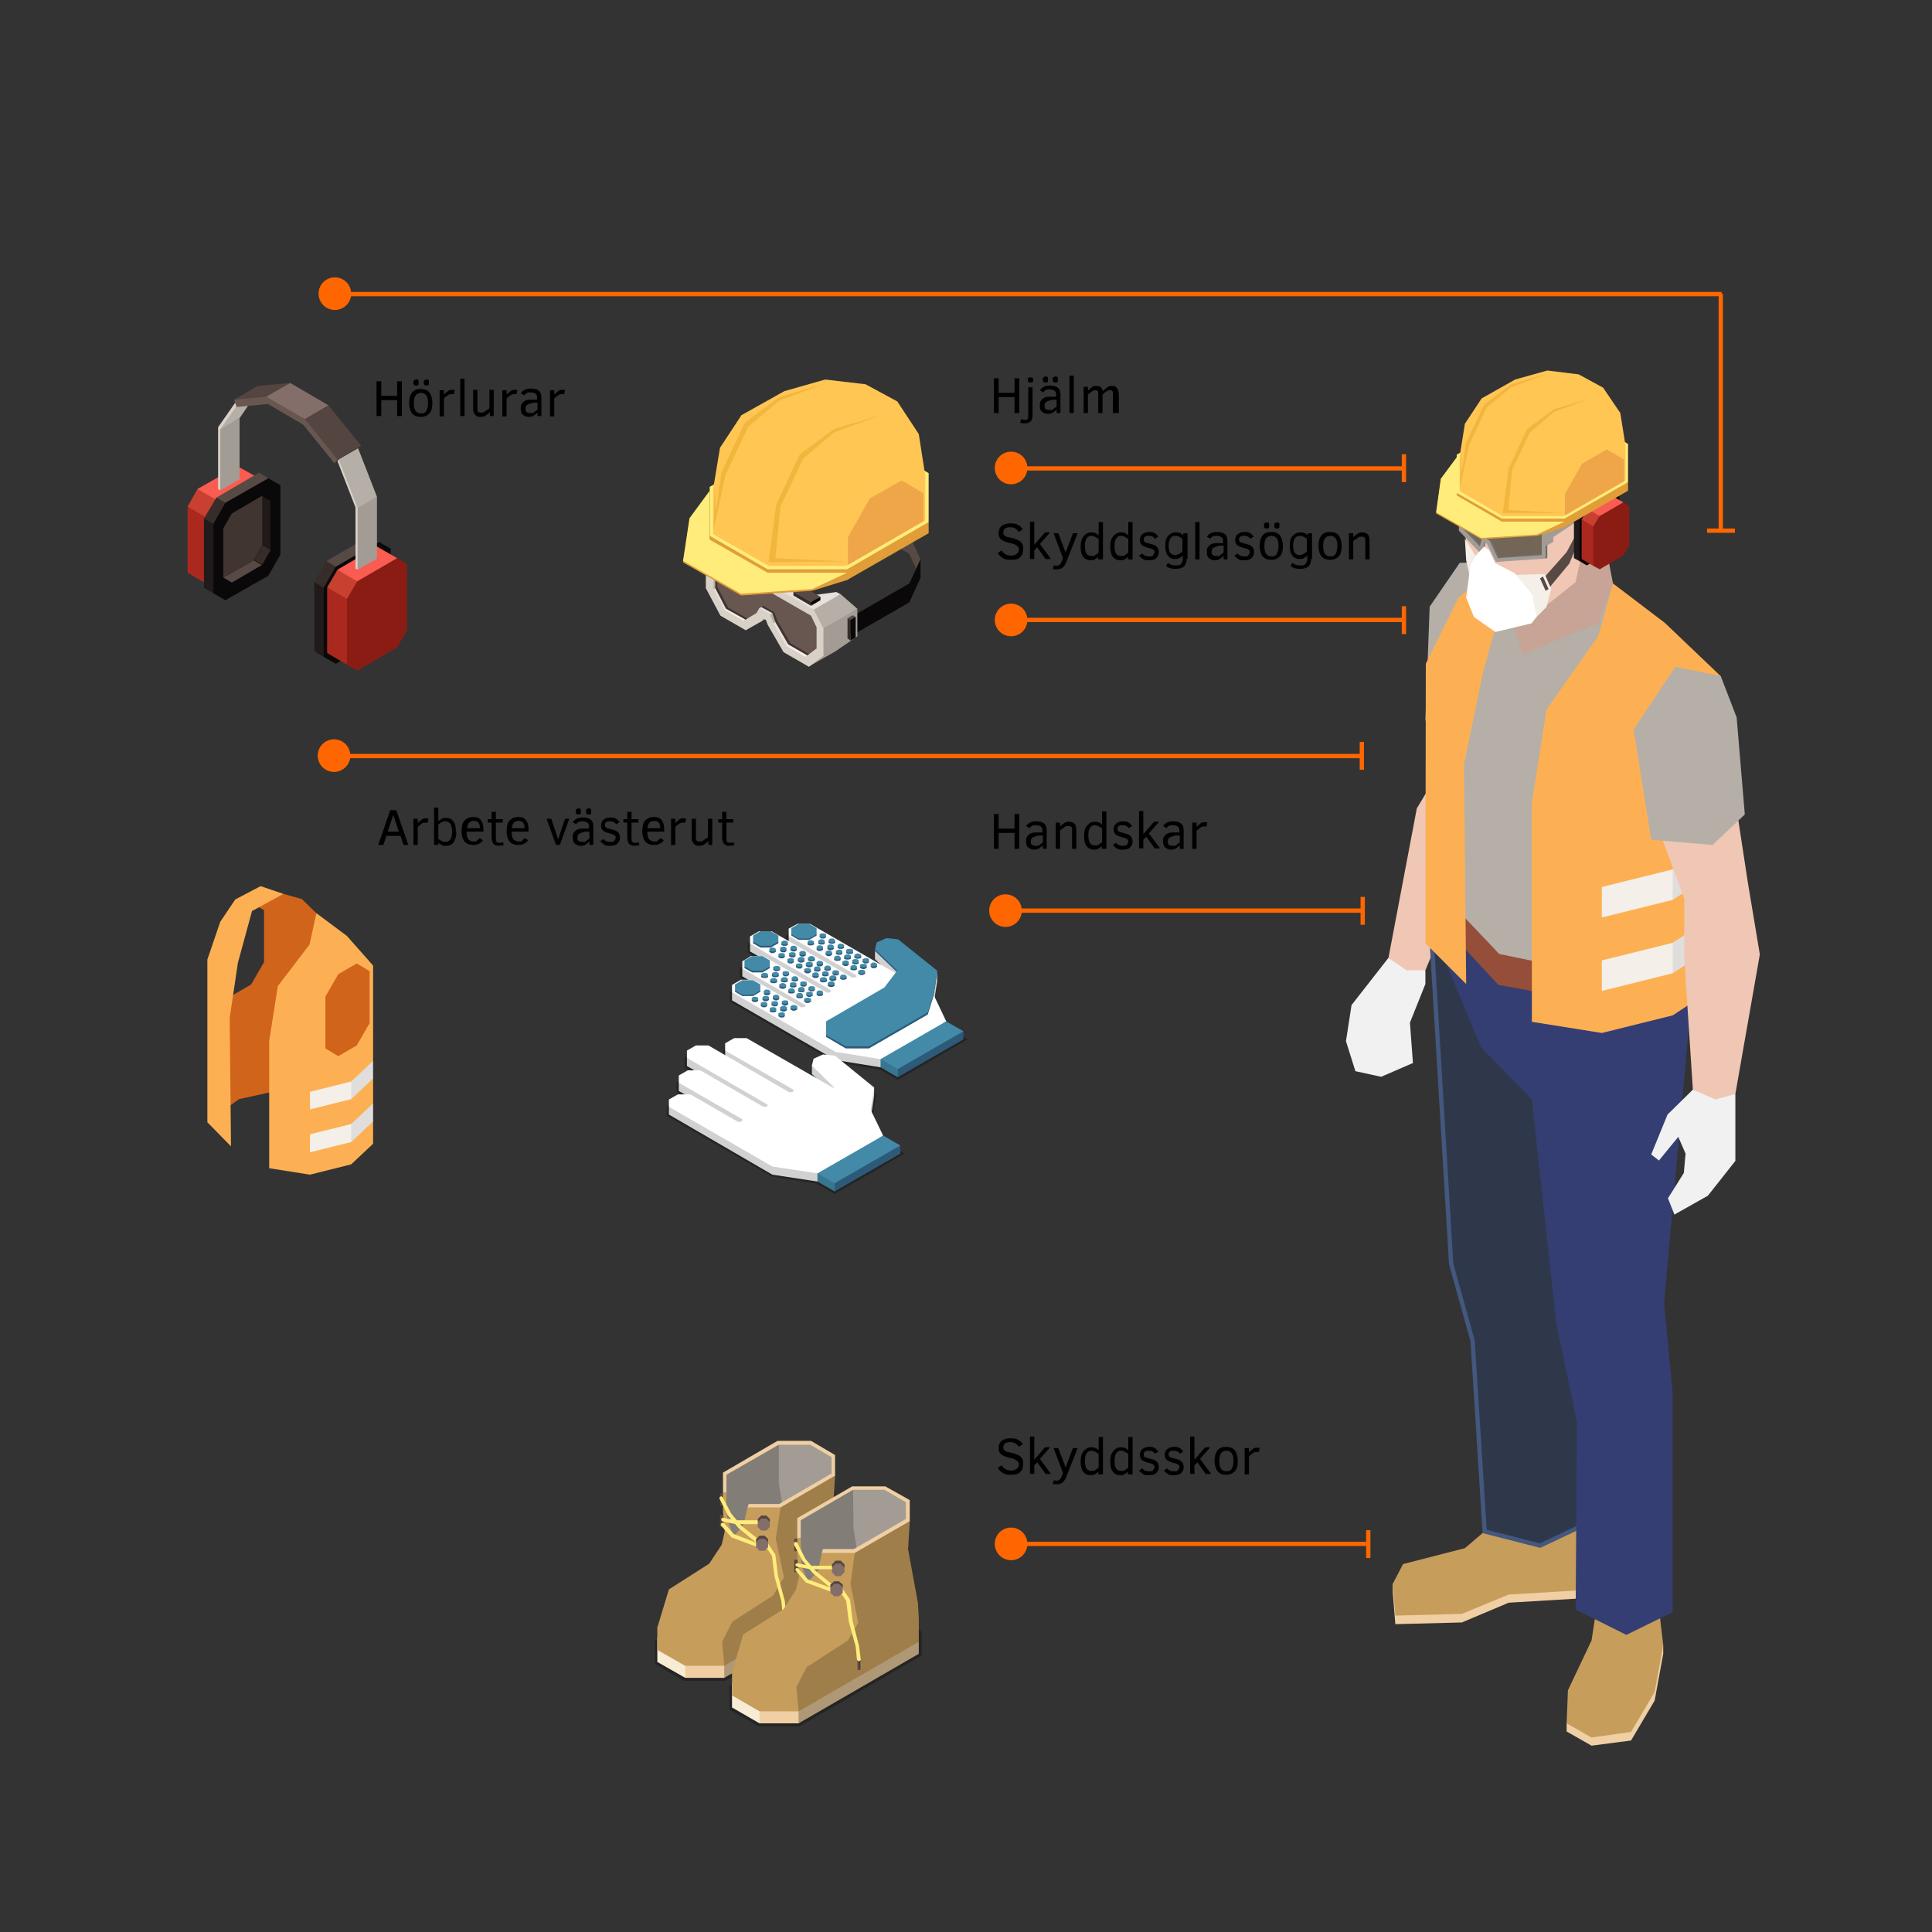 <svg xmlns="http://www.w3.org/2000/svg" id="Layer_1" viewBox="0 0 450 450"><rect x="0" y="0" width="450" height="450" fill="#333333" stroke="none"/><defs><style>      .st0 {        fill: #428aa8;      }      .st1 {        fill: #f1f1f1;      }      .st2 {        fill: #685750;      }      .st3 {        fill: #f4efe9;      }      .st4 {        fill: #d9be93;      }      .st5 {        fill: #6d6e71;      }      .st6 {        fill: #736656;      }      .st7 {        fill: #f7edd4;      }      .st8 {        fill: #e0dedc;      }      .st9 {        fill: #fa5c52;      }      .st10 {        fill: #c84030;      }      .st11 {        fill: #ffc654;      }      .st12 {        fill: #2d5a78;      }      .st13 {        fill: #c7a495;      }      .st14 {        fill: #fff;      }      .st15 {        fill: #f60;      }      .st16 {        fill: #377691;      }      .st17 {        fill: #403531;      }      .st18 {        fill: #8a1c14;      }      .st19 {        fill: #0a0808;      }      .st20 {        fill: #343e72;      }      .st21 {        fill: #944e39;      }      .st22 {        fill: #e09d38;      }      .st23 {        fill: #544540;      }      .st24, .st25 {        opacity: .2;      }      .st24, .st26 {        fill: #ab281f;      }      .st27 {        fill: none;        stroke: #f60;      }      .st27, .st28 {        stroke-miterlimit: 10;      }      .st29 {        fill: #e6e1dd;      }      .st30 {        opacity: .3;      }      .st31 {        fill: #f2b63d;      }      .st32 {        fill: #c79d5c;      }      .st33 {        fill: #d8d1c7;      }      .st34 {        fill: #f0c6b4;      }      .st35 {        fill: #b5afa7;      }      .st36 {        fill: #ffec7a;      }      .st28 {        fill: #2f384a;        stroke: #43577f;      }      .st37 {        fill: #d1641b;      }      .st38 {        fill: #836e69;      }      .st39 {        fill: #574943;      }      .st40 {        fill: #211a1a;      }      .st41 {        fill: #d1d1d1;      }      .st42 {        fill: #efcfa3;      }      .st43 {        fill: #362c29;      }      .st44 {        fill: #a39c95;      }      .st45 {        fill: #fdb053;      }    </style></defs><polygon class="st1" points="323.4 223.1 314.8 234.1 313.5 242.5 315.7 249.5 321.7 250.8 329.1 247.6 328.4 238.2 332 229.2 332 226 328 223.5 323.4 223.1"></polygon><polygon class="st34" points="333.6 182.3 330 188.3 323.4 223.1 327.6 226 332 226 344.1 196.8 345.2 188.3 333.6 182.3"></polygon><polygon class="st35" points="340 131.1 353.8 130.6 356.2 142.9 354.5 165.5 346 171.3 332 167.8 333 141.3 340 131.1"></polygon><polygon class="st42" points="324.4 368.9 324.4 370.9 325 378.3 340.5 377.9 351.4 373.3 368.1 372.3 369.7 363.8 369.7 361.9 324.4 368.9"></polygon><polygon class="st42" points="377.4 398.9 364.9 401.4 364.9 403.3 370.7 406.6 379.9 405.4 385.4 396.1 387.4 385.2 387.4 383.2 377.4 398.9"></polygon><polygon class="st32" points="347.9 354.9 341.2 360.6 326.8 364.3 324.4 368.9 325 376.3 340.5 375.9 351.4 371.4 368.1 370.4 369.7 361.9 367.2 353 347.9 354.9"></polygon><polygon class="st28" points="333.6 221.2 338 294.4 343 312.3 345.8 356.7 358.7 360 369.3 355 361.9 229.2 338.3 218.2 333.6 221.2"></polygon><polygon class="st32" points="371.9 374.3 370.7 382.1 365.2 393.7 364.9 401.4 370.7 404.7 379.9 403.4 385.4 394.1 387.4 383.2 386.3 373.8 371.9 374.3"></polygon><polygon class="st20" points="334.1 217.9 345 244 356.8 256.1 362.5 308.4 367.3 331.2 367 374.9 378.8 380.8 389.6 375.5 389.6 324.4 387.6 303.5 394.4 227.6 366 217.9 338.1 211.3 334.1 217.9"></polygon><polygon class="st21" points="336.4 208.4 336.1 215.5 349 229.4 374.6 234.1 389.6 229.7 389.6 217.5 336.4 208.4"></polygon><polygon class="st13" points="374.4 129.2 375.7 135.9 376.9 141.6 373.4 149 354.2 156.9 349.2 142.3 355.1 131.9 374.7 124.7 374.4 129.2"></polygon><polygon class="st35" points="351 141.5 354.7 152.4 372.3 145.1 375.7 135.9 380.5 148.1 387.6 219.7 367.6 226 349.2 222.2 336.1 208.4 340 149.9 344.3 140.2 351 141.5"></polygon><polygon class="st45" points="349.9 140.4 345.4 156.7 341 178 341.5 229.2 332 219.7 332.1 154.6 339.7 139.2 347.5 132.9 349.9 140.4"></polygon><polygon class="st45" points="375.7 135.9 372.3 148.1 360.2 165.3 356.8 187.1 356.8 238 373.1 240.6 389.6 236.5 396.9 231.7 400.8 157.5 387.8 145.1 375.7 135.9"></polygon><g><g><polygon class="st8" points="396.9 204.8 389.6 209.6 387.6 207.5 389.6 202.5 396.9 197.7 396.9 204.8"></polygon><polygon class="st3" points="389.6 209.6 373.1 213.7 373.1 206.6 389.6 202.5 389.6 209.6"></polygon></g><g><polygon class="st8" points="396.9 221.9 389.6 226.7 387.6 224.6 389.6 219.6 396.9 214.8 396.9 221.9"></polygon><polygon class="st3" points="389.6 226.7 373.1 230.8 373.1 223.7 389.6 219.6 389.6 226.7"></polygon></g></g><polygon class="st21" points="376.9 116.3 376.9 121.5 374.4 129.2 373.7 126.7 372.3 117.7 376.9 116.3"></polygon><polygon class="st34" points="341 123.5 344.7 142.5 348.5 145.1 356.8 143.7 367 135.6 368.1 130.5 373.7 126.7 374.6 119.3 372.9 116.6 341 123.5"></polygon><g><polygon class="st6" points="340.3 117.2 346.3 122.6 359.6 123.9 359.6 129.7 348.7 130.5 346.6 126.3 345.5 125.6 344.9 128.3 340.3 123.5 340.3 117.2"></polygon><path class="st5" d="M348.7,130.7l-2.1-4.3-.5-.3-.7,2.9-.3.2-.4-1-4.5-4.8v-6.2l-.3-1,.3-.2,6.6,5.9,13.6,1.4v6.6l-.3.2-.4-.2-10.9.7ZM345.5,124.6l1.8,1.1,1.9,4,10.2-.7v-5l-13-1.3-5.3-4.8v5l3.9,4.1.4-1.7v-.6c-.1,0,.2-.2.2-.2Z"></path><polygon class="st44" points="372.4 118 361.8 125.1 361.3 124.3 361.8 122.8 372.4 117.2 374 117.2 375.1 119.6 374.9 120.6 374.1 120.9 373.2 118.1 372.4 118"></polygon><polygon class="st44" points="361.8 126.2 360.1 127.2 359.8 125.2 360.1 123.5 361.8 122.5 361.8 126.2"></polygon><path class="st44" d="M348.4,130.9l-2.1-4.3-.5-.3-.7,2.9-5.3-5.6v-7.4l6.6,5.9,13.6,1.4v6.6l-11.7.8ZM345.2,124.9l1.8,1.1,1.9,4,10.2-.7v-5l-13-1.3-5.3-4.8v5l3.9,4.1.6-2.5Z"></path></g><g><polygon class="st39" points="369.6 121.6 365.5 131.3 360.6 137.2 359.4 134.8 364.9 128.6 369.6 119.8 369.6 121.6"></polygon><polygon class="st3" points="353.1 133.9 359.8 133.7 361.3 137.2 360.2 141.4 357.9 143.7 354.8 141.2 353.1 133.9"></polygon><polygon class="st3" points="344.1 130.1 341.2 125.5 341.5 130.5 342.7 135.9 344.1 130.1"></polygon><polygon class="st14" points="343.8 129.3 345.7 127.3 346.8 128.1 348.3 131.2 352.8 133.5 356.9 138.5 357.9 143.7 356.7 145.2 348.3 147.2 343.3 143.7 341.5 139.2 342.5 131.6 343.8 129.3"></polygon><polygon class="st39" points="360.7 137.2 360 137.6 358.7 134.7 359.4 134.3 360.7 137.2"></polygon></g><g><g><polygon class="st39" points="374.2 114 368.3 117.4 369.8 119.2 375.6 115.9 375.5 114.7 374.2 114"></polygon><polygon class="st40" points="368.9 123.2 367.9 130.7 366.6 130 366.6 120.3 368.2 120.8 368.9 123.2"></polygon><polygon class="st43" points="369.6 120 367.9 121.1 366.6 120.3 368.3 117.4 369.6 118.2 369.6 120"></polygon><polygon class="st19" points="375.5 114.7 369.6 118.2 367.9 121.1 367.9 130.7 369.6 131.7 375.5 128.3 377.2 125.3 377.2 115.7 375.5 114.7"></polygon></g><g><polygon class="st10" points="373.5 120.2 369.8 118.6 368.4 121 371.6 123.6 373.5 120.2"></polygon><polygon class="st9" points="375.3 120.1 372.6 120.2 369.8 118.6 375.3 115.4 378.1 117 375.3 120.1"></polygon><polygon class="st26" points="371.1 131.8 368.4 130.2 368.4 121 371.1 122.6 371.8 126.8 371.1 131.8"></polygon><polygon class="st18" points="379.5 117.8 378.1 117 372.6 120.2 371.1 122.6 371.1 131.8 372.6 132.6 378.1 129.4 379.5 127 379.5 117.8"></polygon></g></g><g><polygon class="st22" points="349.8 113 339.3 114.8 339.3 116.8 349.8 122.8 364.2 122.8 364.4 122.8 379.2 114.3 379.2 112.3 364.4 113 349.8 113"></polygon><polygon class="st36" points="349.8 99.8 339.3 105.9 339.3 114.8 349.8 120.8 364.2 120.8 364.4 120.8 379.2 112.3 379.2 103.4 368.7 97.3 349.8 99.8"></polygon><g><polygon class="st22" points="349.8 122.8 339.3 116.8 339.3 107.9 335.9 111.6 335.6 111.5 335.6 111.8 334.6 119.1 334.5 119.3 334.5 119.6 345 125.6 358 124.8 364.4 122.8 364.4 121.5 360.5 122.3 349.8 122.8"></polygon><polygon class="st36" points="339.3 115.4 339.3 106.5 335.6 111.5 334.5 119.3 345 125.3 358 124.5 364.4 121.5 349.8 121.5 339.3 115.4"></polygon></g><polygon class="st11" points="350 100.4 340 106.2 340 114.4 350 120.2 364.2 120.2 378.6 111.9 378.6 103.7 368.5 97.9 350 100.4"></polygon><polygon class="st11" points="373.4 90.3 367.7 87.2 360.4 86.3 357.1 107.6 378.6 103.7 377.4 96.2 373.4 90.3"></polygon><polygon class="st11" points="352.9 88.4 345.1 92.8 341.2 98.7 340 106.2 360.5 107.6 360.4 86.3 352.9 88.4"></polygon><polygon class="st31" points="356.4 100.7 362 95.9 370.5 92.8 362 95.3 355.7 99.9 351.4 109.1 350 119.5 364.1 119.5 351.3 118.8 352.2 109.4 356.4 100.7"></polygon><g><polygon class="st31" points="340 113.8 340.5 110.6 340.3 105.7 340 113.8"></polygon><polygon class="st31" points="345.7 94.2 341.4 103.3 340 113.8 342.2 103.6 346.3 94.9 352 90.2 360.5 87 352 89.5 345.7 94.2"></polygon></g><polygon class="st24" points="368.5 108 364.5 115 364.5 120.1 378.3 112.1 378.3 107 374.2 104.7 368.5 108"></polygon></g><polygon class="st1" points="394.3 253.8 388.4 259.6 384.6 268.9 386.4 270.3 390.9 264.8 392.6 268.7 392.2 273.2 388.5 279.1 390 282.9 397.8 278.5 404.2 270.4 404.2 254.8 394.3 253.8"></polygon><polygon class="st34" points="386.9 194.7 392.3 209.3 392.3 223.1 394.3 253.8 399.6 256.1 404.2 254.8 409.9 222.3 407.1 205.5 404.9 191.1 397.7 187.1 386.9 194.7"></polygon><polygon class="st35" points="390.2 155.3 400.8 157.5 404.5 167.1 406.4 189.7 398.9 196.8 384.6 195.6 380.5 169.9 390.2 155.3"></polygon><g><g><g><polygon class="st39" points="213.8 133.4 211.8 129 204.6 124.8 194.8 123.3 184.9 124.8 172.5 132 172.5 127.6 184.9 120.4 194.8 118.9 204.6 120.4 211.8 124.6 214.4 130.3 213.8 133.4"></polygon><polygon class="st19" points="214.4 134.6 211.8 140.3 199.3 147.5 199.3 143.1 211.8 135.9 214.4 130.3 214.4 134.6"></polygon></g><polygon class="st2" points="165.3 131.2 167.1 129.9 189 142.6 190.8 146.4 190.8 152.1 188 154.1 182.7 151 179.2 145.2 178.9 143.8 177.2 142.8 176.7 143.9 173.5 145.7 168.2 142.6 165.3 137.1 165.3 131.2"></polygon><g><polygon class="st17" points="184.1 149.8 181.1 144.6 180.3 142.6 177.8 141.1 177.3 141.4 178.6 142.7 180.2 144.7 183.3 150.1 188.1 153 188.6 152.4 184.1 149.8"></polygon><polygon class="st17" points="167.1 136.7 167.1 131.7 168.2 130.7 168.1 130.7 167.8 130.7 166.4 131.9 166.4 137.3 168.7 141.8 173.6 144.6 174.2 144.1 169.6 141.5 167.1 136.7"></polygon></g><g><polygon class="st3" points="183.6 150.1 188.1 152.7 187.6 153.3 182.8 150.4 183.3 150 183.6 150.1"></polygon><polygon class="st3" points="169.1 141.8 173.6 144.3 173.1 144.9 168.2 142 168.7 141.6 169.1 141.8"></polygon><polygon class="st35" points="166.6 137 166.6 132 167.7 131 167.6 130.9 167.3 130.9 165.9 132.2 165.9 137.5 166.4 137.3 166.6 137"></polygon><polygon class="st29" points="166.6 137 169.1 141.8 168.6 142 167.2 140.3 166.1 137.3 166.6 137"></polygon><polygon class="st29" points="180.6 144.9 183.6 150.1 183.1 150.4 182.4 149.9 179.7 145 180.4 144.6 180.6 144.9"></polygon><polygon class="st35" points="179.9 142.8 180.6 144.9 180.1 145.2 179 143 179.5 142.9 179.9 142.8"></polygon><polygon class="st29" points="176.8 141.7 177.3 141.4 179.9 142.8 179.4 143.1 178.1 143 176.8 141.7"></polygon></g><polygon class="st44" points="188.3 155.3 194.6 151.7 199.7 148.2 199.4 148.2 191.5 152.5 188.6 154.7 188.3 155.3"></polygon><polygon class="st44" points="199.7 141.8 199.7 148.2 191.7 152.8 191.1 146.1 199.7 141.8"></polygon><g><polygon class="st43" points="198.2 144.4 198.1 149.2 197.4 148.7 197.4 144 198.2 144.4"></polygon><polygon class="st39" points="198.6 143.3 199.3 143.7 198.7 144.4 198.1 144.4 197.4 144 198.6 143.3"></polygon><polygon class="st19" points="199.3 148.5 199.3 143.7 198.1 144.4 198.1 149.2 199.3 148.5"></polygon></g><polygon class="st35" points="195.8 138.4 199.7 141.8 191.7 146.4 190.7 144.7 189.2 142 189.8 141.6 195.8 138.4"></polygon><polygon class="st44" points="171.9 128.2 173.9 125.8 173.9 126.9 172.7 129.8 171.9 128.2"></polygon><polygon class="st29" points="166.6 128.8 172.9 125.2 173.9 125.8 172.7 128.7 189.7 138.6 194.8 137.9 195.8 138.4 189.5 142 185.8 140.6 169.1 130.9 166.6 128.8"></polygon><g><g><polygon class="st43" points="189 140.2 184.8 137.8 184.8 138.7 188.9 141.1 189 140.2"></polygon><polygon class="st19" points="191.1 139.8 191.1 139 189.7 139.6 188.9 140.2 188.9 141.1 191.1 139.8"></polygon><polygon class="st39" points="184.8 137.8 188.9 140.2 191.1 139 186.9 136.6 184.8 137.8"></polygon></g><g><polygon class="st43" points="172.3 130.6 168.1 128.2 168.1 129.1 172.2 131.5 172.3 130.6"></polygon><polygon class="st19" points="174.4 130.2 174.4 129.4 173.1 130 172.2 130.6 172.2 131.5 174.4 130.2"></polygon><polygon class="st39" points="168.1 128.2 172.2 130.6 174.4 129.4 170.3 127 168.1 128.2"></polygon></g></g><polygon class="st44" points="177.4 144.7 178.3 144.2 178 143.7 177.2 144.1 177.4 144.7"></polygon><path class="st33" d="M189.5,142l-22.9-13.2-2.2,1.8v6.4l3.4,6.4,5.9,3.4,3.7-2.1.4-.6.6.3.4,1.1,3.7,6.4,5.9,3.4,3.4-2.5v-6.4l-2.2-4.3ZM190.1,151.1l-2.5,1.9-4.5-2.6-3-5.3-.7-2-2.5-1.5-.7,1.2-3,1.8-4.5-2.6-2.5-4.8v-5l1.3-1.1,21.4,12.3,1.3,2.7v5Z"></path></g><g><polygon class="st22" points="178.8 122.5 165.3 124.8 165.3 127.4 178.8 135.1 197.1 135.1 197.3 135.1 216.3 124.2 216.3 121.6 197.3 122.5 178.8 122.5"></polygon><polygon class="st36" points="178.8 105.7 165.3 113.4 165.3 124.8 178.8 132.6 197.1 132.6 197.3 132.6 216.3 121.6 216.3 110.2 202.9 102.5 178.8 105.7"></polygon><g><polygon class="st22" points="178.8 135.1 165.3 127.4 165.3 116 161 120.8 160.6 120.7 160.6 121.1 159.2 130.4 159.1 130.6 159.1 131 172.6 138.7 189.2 137.6 197.3 135.1 197.3 133.4 192.4 134.5 178.8 135.1"></polygon><polygon class="st36" points="165.3 125.7 165.3 114.3 160.6 120.7 159.1 130.6 172.6 138.3 189.2 137.2 197.3 133.4 178.8 133.4 165.3 125.7"></polygon></g><polygon class="st11" points="179 106.5 166.1 113.9 166.1 124.4 179 131.8 197.1 131.8 215.5 121.2 215.5 110.7 202.7 103.3 179 106.5"></polygon><polygon class="st11" points="209 93.5 201.6 89.5 192.2 88.4 188.1 115.6 215.5 110.7 214 101.1 209 93.5"></polygon><polygon class="st11" points="182.7 91.1 172.7 96.7 167.7 104.3 166.1 113.9 192.4 115.6 192.2 88.4 182.7 91.1"></polygon><polygon class="st31" points="187.1 106.8 194.3 100.7 205.2 96.7 194.3 99.9 186.3 105.8 180.8 117.5 179 130.9 197 130.8 180.6 130 181.8 118 187.1 106.8"></polygon><g><polygon class="st31" points="166.2 123.5 166.8 119.5 166.5 113.2 166.2 123.5"></polygon><polygon class="st31" points="173.5 98.4 168 110.1 166.2 123.5 169 110.6 174.3 99.4 181.5 93.3 192.3 89.3 181.5 92.5 173.5 98.4"></polygon></g><polygon class="st24" points="202.6 116.1 197.5 125.1 197.5 131.6 215.1 121.4 215.1 114.9 210 111.9 202.6 116.1"></polygon></g></g><g><g><polygon class="st30" points="152.6 382.1 152.6 387.6 159.3 391.5 168.9 391.5 197.4 375.1 197.4 369.6 190.6 365.7 181.1 365.7 152.6 382.1"></polygon><g><polygon class="st7" points="153.1 381.5 153.1 387.1 159.6 390.8 160.6 388.4 158.2 382.7 153.1 381.5"></polygon><polygon class="st4" points="166.6 387.8 168.7 390.8 196.7 374.6 196.7 371.8 193.4 372.5 166.6 387.8"></polygon><polygon class="st42" points="168.7 388 163.6 387 159.6 388 159.6 390.8 168.7 390.8 168.7 388"></polygon></g><rect class="st23" x="167.7" y="347.8" width="1" height="2.9"></rect><rect class="st23" x="167.7" y="352.8" width="1" height="2.9"></rect><polygon class="st32" points="153.1 379.1 153.1 384.3 159.6 388 168.7 388 196.7 371.8 196.7 366.6 190.3 362.9 181.2 362.9 153.1 379.1"></polygon><polygon class="st44" points="168.8 351.6 168.8 343.4 181.2 336.1 188.8 336.1 194.1 339.2 194.1 344.8 178.3 357.9 170.5 358.7 168.8 354.4 168.8 351.6"></polygon><polygon class="st25" points="181.4 336.5 181.4 345.4 182.7 353.5 170.9 357.9 169.4 356 168.8 353.5 168.8 343.2 180.6 336.5 181.4 336.5"></polygon><polygon class="st32" points="153.1 379.1 155.8 370.2 165.2 364.2 168.1 359.8 168.8 356.7 170.9 357.9 181.7 356.7 194.1 350.2 196.5 362.9 196.7 366.6 174.7 376.3 153.1 379.1"></polygon><polygon class="st32" points="168.4 347.6 168.4 352 168.8 356.7 169.4 357.6 170.9 357.9 169.5 354.3 169.2 351.9 169.2 347.6 168.8 347.2 168.4 347.6"></polygon><polygon class="st32" points="194.5 343.7 194.1 350.2 193.3 352.6 183.4 358.5 174.9 359.9 170.9 357.9 173.2 355.1 174.1 351.1 174.9 350.8 181.7 350.6 194.1 343.4 194.5 343.7"></polygon><polygon class="st25" points="181.8 351.1 180.7 358.4 182.6 367.4 180.1 371.6 170.6 377.7 168.2 382.4 168.7 388 168.7 390.8 196.7 374.6 196.7 371.8 196.7 366.6 196.5 362.9 194.1 350.2 194.5 343.7 192.9 344.1 184.4 349 181.8 351.1"></polygon><g><polygon class="st36" points="176.5 359.6 172 355.9 169.5 352.9 167.6 349.1 167.6 348.7 168 348.5 168.3 348.7 170.3 352.5 172.6 355.3 177.1 358.9 176.5 359.6"></polygon><polygon class="st36" points="176.3 360.3 170.4 358.1 167.9 355.3 167.9 354.9 168.2 354.7 168.6 354.7 170.9 357.3 176.6 359.5 176.3 360.3"></polygon><polygon class="st36" points="176.6 355 171.4 355 168.3 354.4 168 354.1 168 353.8 168.2 353.5 171.4 354.1 176.6 354.1 176.6 355"></polygon></g><g><g><polygon class="st17" points="183 376.1 183 378.4 182.8 378.5 182.8 376.2 183 376.1"></polygon><polygon class="st23" points="182.8 376.3 182.8 378.5 182.6 378.5 182.4 376.1 182.8 376.3"></polygon><polygon class="st2" points="182.6 376.3 182.6 378.5 182.4 378.4 182.4 376.1 182.6 376.3"></polygon><polygon class="st38" points="182.4 376 182.4 376.1 182.6 376.3 182.8 376.3 183 376.1 183 376 182.8 375.9 182.6 375.9 182.4 376"></polygon></g><polygon class="st36" points="182.3 376.1 182 373 180.4 367.2 179.8 362.4 178 359.7 178.7 359.2 180.6 362.1 181.2 367 182.8 372.9 183.1 376.1 182.9 376.4 182.5 376.4 182.3 376.1"></polygon></g><g><g><polygon class="st23" points="177.3 353 176.5 353.8 176.5 354.5 177.3 354.7 178.5 354.7 179.3 354.5 179.3 353.8 178.5 353 177.3 353"></polygon><polygon class="st38" points="177.3 353.7 176.5 354.5 176.5 355.7 177.3 356.5 178.5 356.5 179.3 355.7 179.3 354.5 178.5 353.7 177.3 353.7"></polygon></g><g><polygon class="st23" points="176.9 357.7 176.1 358.5 176.1 359.2 176.9 359.4 178.1 359.4 178.9 359.2 178.9 358.5 178.1 357.7 176.9 357.7"></polygon><polygon class="st38" points="176.9 358.4 176.1 359.2 176.1 360.4 176.9 361.2 178.1 361.2 178.9 360.4 178.9 359.2 178.1 358.4 176.9 358.4"></polygon></g></g><polygon class="st42" points="181.8 351.1 174.1 351.1 174.4 350.3 181.5 350.3 193.7 343.2 193.7 339.4 188.7 336.5 181.4 336.5 169.2 343.5 169.2 347.6 168.4 347.6 168.4 343 181.1 335.6 188.9 335.6 194.5 338.9 194.5 343.7 181.8 351.1"></polygon></g><g><polygon class="st30" points="169.9 392.7 169.9 398.2 176.7 402.1 186.2 402.1 214.7 385.6 214.7 380.1 208 376.2 198.4 376.2 169.9 392.7"></polygon><g><polygon class="st7" points="170.5 392.1 170.5 397.7 176.9 401.4 177.9 399 175.5 393.2 170.5 392.1"></polygon><polygon class="st4" points="184 398.3 186 401.4 214 385.2 214 382.4 210.7 383.1 184 398.3"></polygon><polygon class="st42" points="186 398.6 180.9 397.6 176.9 398.6 176.9 401.4 186 401.4 186 398.6"></polygon></g><rect class="st23" x="185" y="358.4" width="1" height="2.9"></rect><rect class="st23" x="185" y="363.3" width="1" height="2.9"></rect><polygon class="st32" points="170.5 389.6 170.5 394.9 176.9 398.6 186 398.6 214 382.4 214 377.1 207.6 373.4 198.5 373.4 170.5 389.6"></polygon><polygon class="st44" points="186.1 362.2 186.1 353.9 198.5 346.6 206.1 346.6 211.5 349.7 211.5 355.4 195.6 368.5 187.9 369.3 186.1 364.9 186.1 362.2"></polygon><polygon class="st25" points="198.7 347 198.8 356 200.1 364.1 188.2 368.5 186.8 366.6 186.1 364.1 186.1 353.7 197.9 347 198.7 347"></polygon><polygon class="st32" points="170.5 389.6 173.1 380.7 182.5 374.8 185.4 370.3 186.1 367.3 188.2 368.5 199 367.2 211.5 360.8 213.8 373.4 214 377.1 192 386.8 170.5 389.6"></polygon><polygon class="st32" points="185.7 358.2 185.7 362.6 186.1 367.3 186.8 368.2 188.2 368.5 186.8 364.9 186.6 362.5 186.5 358.2 186.1 357.7 185.7 358.2"></polygon><polygon class="st32" points="211.9 354.3 211.5 360.8 210.6 363.1 200.8 369 192.3 370.4 188.2 368.5 190.6 365.7 191.4 361.7 192.3 361.3 199 361.2 211.5 353.9 211.9 354.3"></polygon><polygon class="st25" points="199.1 361.7 198.1 368.9 199.9 378 197.5 382.1 187.9 388.3 185.5 392.9 186 398.6 186 401.4 214 385.2 214 382.4 214 377.1 213.8 373.4 211.5 360.8 211.9 354.3 210.2 354.7 201.8 359.6 199.1 361.7"></polygon><g><polygon class="st36" points="193.9 370.2 189.3 366.4 186.9 363.5 184.9 359.7 185 359.3 185.3 359.1 185.7 359.3 187.6 363.1 190 365.9 194.4 369.5 193.9 370.2"></polygon><polygon class="st36" points="193.7 370.8 187.7 368.6 185.3 365.8 185.3 365.4 185.5 365.2 185.9 365.3 188.2 367.9 194 370 193.7 370.8"></polygon><polygon class="st36" points="194 365.5 188.7 365.5 185.6 364.9 185.3 364.7 185.3 364.3 185.6 364.1 188.8 364.7 194 364.7 194 365.5"></polygon></g><g><g><polygon class="st17" points="200.4 386.7 200.4 388.9 200.2 389 200.1 386.8 200.4 386.7"></polygon><polygon class="st23" points="200.2 386.8 200.2 389 199.9 389 199.7 386.7 200.2 386.8"></polygon><polygon class="st2" points="199.9 386.8 199.9 389 199.7 388.9 199.7 386.7 199.9 386.8"></polygon><polygon class="st38" points="199.7 386.6 199.7 386.7 199.9 386.8 200.2 386.8 200.4 386.7 200.4 386.6 200.2 386.4 199.9 386.4 199.7 386.6"></polygon></g><polygon class="st36" points="199.6 386.6 199.3 383.5 197.7 377.7 197.1 372.9 195.4 370.3 196.1 369.8 198 372.6 198.6 377.6 200.1 383.4 200.5 386.6 200.2 386.9 199.9 386.9 199.6 386.6"></polygon></g><g><g><polygon class="st23" points="194.6 363.5 193.8 364.4 193.8 365.1 194.6 365.2 195.8 365.2 196.7 365.1 196.7 364.4 195.8 363.5 194.6 363.5"></polygon><polygon class="st38" points="194.6 364.2 193.8 365.1 193.8 366.2 194.6 367.1 195.8 367.1 196.7 366.2 196.7 365.1 195.8 364.2 194.6 364.2"></polygon></g><g><polygon class="st23" points="194.3 368.3 193.4 369.1 193.4 369.8 194.3 370 195.4 370 196.3 369.8 196.3 369.1 195.4 368.3 194.3 368.3"></polygon><polygon class="st38" points="194.3 368.9 193.4 369.8 193.4 371 194.3 371.8 195.4 371.8 196.3 371 196.3 369.8 195.4 368.9 194.3 368.9"></polygon></g></g><polygon class="st42" points="199.1 361.7 191.4 361.7 191.7 360.8 198.9 360.8 211 353.8 211 349.9 206 347 198.7 347 186.5 354.1 186.5 358.2 185.7 358.2 185.7 353.6 198.5 346.2 206.2 346.2 211.9 349.4 211.9 354.3 199.1 361.7"></polygon></g></g><g><g><polygon class="st30" points="209.1 251.5 204.9 249.1 194.4 247.4 170 233.3 170 231 172.5 229.6 175.5 229.6 172.3 227.7 172.3 225.5 174.8 224.1 177.9 224.1 174.2 221.9 174.2 219.7 176.7 218.2 179.8 218.2 183.1 220.2 183.1 217.9 185.6 216.5 188.8 216.5 217.9 233.3 220.8 239.4 225.4 242.1 209.1 251.5"></polygon><polygon class="st41" points="217.5 233.7 218.3 228.5 218.3 226.6 206.5 220.9 203.8 221.5 203.8 223.4 209 228.4 208.8 228.7 188.7 217 185.7 217 183.7 218 183.7 219.9 199.5 229.1 199.5 229.4 199.1 229.6 198.5 229.6 179.7 218.8 176.8 218.8 174.7 219.8 174.7 221.6 193.5 232.5 193.5 232.8 193.1 233.1 192.6 233.1 177.8 224.6 174.9 224.6 172.9 225.6 172.9 227.4 187.6 236 187.6 236.3 187.2 236.5 186.6 236.5 175.5 230.1 172.6 230.1 170.5 231.1 170.5 233 194.6 246.9 205.1 248.6 220.4 239.8 217.5 233.7"></polygon><polygon class="st14" points="185.7 215.2 183.7 216.3 183.7 218 199.5 227.2 199.5 227.5 199.1 227.7 198.5 227.7 179.7 216.9 176.8 216.9 174.7 218.1 174.7 219.8 193.5 230.6 193.5 231 193.1 231.2 192.6 231.2 177.8 222.7 174.9 222.7 172.9 223.9 172.9 225.6 187.6 234.1 187.6 234.4 187.2 234.6 186.6 234.6 175.5 228.2 172.6 228.2 170.5 229.4 170.5 231.1 194.6 245 205.1 246.7 220.4 237.9 217.5 231.8 188.7 215.2 185.7 215.2"></polygon><g><polygon class="st16" points="209.1 250.9 210.4 248.2 205.1 246.7 205.1 248.6 209.1 250.9"></polygon><polygon class="st12" points="209.1 250.9 224.4 242.1 224.4 240.2 216.6 243.4 209.1 249 209.1 250.9"></polygon><polygon class="st0" points="209.1 249 224.4 240.2 220.4 237.9 205.1 246.7 209.1 249"></polygon></g><g><polygon class="st12" points="206.5 219 203.8 221.1 203.8 221.5 209 226.5 208.8 226.8 206 230.5 192.4 241.1 192.4 241.5 197 244.2 202.4 244.2 216.1 236.3 217.5 231.8 218.3 226.6 218.3 226.1 206.5 219"></polygon><polygon class="st0" points="206.5 218.5 204.2 219.5 203.8 221.1 209 226.1 208.8 226.3 206 230 192.4 237.9 192.4 241.1 197 243.7 202.4 243.7 216.1 235.8 217.5 231.4 218.3 226.1 209.2 218.8 206.5 218.5"></polygon></g><g><polygon class="st12" points="184.3 217.6 184.3 217.9 186 218.9 188.5 218.9 190.2 217.9 190.2 217.6 184.3 217.6"></polygon><polygon class="st0" points="186 215.2 184.3 216.2 184.3 217.6 186 218.6 188.5 218.6 190.2 217.6 190.2 216.2 188.5 215.2 186 215.2"></polygon></g><g><g><polygon class="st12" points="193 219.2 193 219.6 193.4 219.8 194.1 219.8 194.5 219.6 194.5 219.2 193 219.2"></polygon><polygon class="st0" points="193 218.9 193 219.2 193.4 219.5 194.1 219.5 194.5 219.2 194.5 218.9 194.1 218.6 193.4 218.6 193 218.9"></polygon></g><g><polygon class="st12" points="190.6 219.4 190.6 219.8 191 220 191.7 220 192.1 219.8 192.1 219.4 190.6 219.4"></polygon><polygon class="st0" points="190.6 219.1 190.6 219.4 191 219.7 191.7 219.7 192.1 219.4 192.1 219.1 191.7 218.8 191 218.8 190.6 219.1"></polygon></g><g><polygon class="st12" points="190.9 218 190.9 218.3 191.3 218.6 192 218.6 192.4 218.3 192.4 218 190.9 218"></polygon><polygon class="st0" points="190.9 217.6 190.9 218 191.3 218.3 192 218.3 192.4 218 192.4 217.6 192 217.4 191.3 217.4 190.9 217.6"></polygon></g><g><polygon class="st12" points="188.1 219.6 188.1 220 188.5 220.2 189.1 220.2 189.6 220 189.6 219.6 188.1 219.6"></polygon><polygon class="st0" points="188.1 219.3 188.1 219.6 188.5 219.9 189.1 219.9 189.6 219.6 189.6 219.3 189.1 219 188.5 219 188.1 219.3"></polygon></g><g><polygon class="st12" points="192.7 220.7 192.7 221 193.1 221.3 193.8 221.3 194.2 221 194.2 220.7 192.7 220.7"></polygon><polygon class="st0" points="192.7 220.3 192.7 220.7 193.1 220.9 193.8 220.9 194.2 220.7 194.2 220.3 193.8 220 193.1 220 192.7 220.3"></polygon></g><g><polygon class="st12" points="190.2 220.9 190.2 221.2 190.6 221.5 191.2 221.5 191.7 221.2 191.7 220.9 190.2 220.9"></polygon><polygon class="st0" points="190.2 220.5 190.2 220.9 190.6 221.1 191.2 221.1 191.7 220.9 191.7 220.5 191.2 220.2 190.6 220.2 190.2 220.5"></polygon></g><g><polygon class="st12" points="192.3 222.1 192.3 222.4 192.7 222.7 193.3 222.7 193.8 222.4 193.8 222.1 192.3 222.1"></polygon><polygon class="st0" points="192.3 221.7 192.3 222.1 192.7 222.3 193.3 222.3 193.8 222.1 193.8 221.7 193.3 221.4 192.7 221.4 192.3 221.7"></polygon></g><g><polygon class="st12" points="195.1 220.4 195.1 220.8 195.5 221 196.2 221 196.6 220.8 196.6 220.4 195.1 220.4"></polygon><polygon class="st0" points="195.1 220.1 195.1 220.4 195.5 220.7 196.2 220.7 196.6 220.4 196.6 220.1 196.2 219.8 195.5 219.8 195.1 220.1"></polygon></g><g><polygon class="st12" points="194.7 221.8 194.7 222.2 195.2 222.4 195.8 222.4 196.2 222.2 196.2 221.8 194.7 221.8"></polygon><polygon class="st0" points="194.7 221.5 194.7 221.8 195.2 222.1 195.8 222.1 196.2 221.8 196.2 221.5 195.8 221.2 195.2 221.2 194.7 221.5"></polygon></g><g><polygon class="st12" points="194.3 223.2 194.3 223.6 194.7 223.8 195.4 223.8 195.8 223.6 195.8 223.2 194.3 223.2"></polygon><polygon class="st0" points="194.3 222.9 194.3 223.2 194.7 223.5 195.4 223.5 195.8 223.2 195.8 222.9 195.4 222.6 194.7 222.6 194.3 222.9"></polygon></g><g><polygon class="st12" points="197.1 221.6 197.1 222 197.6 222.2 198.2 222.2 198.7 222 198.7 221.6 197.1 221.6"></polygon><polygon class="st0" points="197.1 221.2 197.1 221.6 197.6 221.9 198.2 221.9 198.7 221.6 198.7 221.2 198.2 221 197.6 221 197.1 221.2"></polygon></g><g><polygon class="st12" points="196.6 222.9 196.6 223.3 197.1 223.5 197.7 223.5 198.2 223.3 198.2 222.9 196.6 222.9"></polygon><polygon class="st0" points="196.6 222.6 196.6 222.9 197.1 223.2 197.7 223.2 198.2 222.9 198.2 222.6 197.7 222.3 197.1 222.3 196.6 222.6"></polygon></g><g><polygon class="st12" points="199 222.7 199 223.1 199.5 223.3 200.1 223.3 200.6 223.1 200.6 222.7 199 222.7"></polygon><polygon class="st0" points="199 222.4 199 222.7 199.5 223 200.1 223 200.6 222.7 200.6 222.4 200.1 222.1 199.5 222.1 199 222.4"></polygon></g><g><polygon class="st12" points="196.2 224.4 196.2 224.7 196.7 225 197.3 225 197.7 224.7 197.7 224.4 196.2 224.4"></polygon><polygon class="st0" points="196.2 224 196.2 224.4 196.7 224.6 197.3 224.6 197.7 224.4 197.7 224 197.3 223.7 196.7 223.7 196.2 224"></polygon></g><g><polygon class="st12" points="198.5 224 198.5 224.4 198.9 224.6 199.6 224.6 200 224.4 200 224 198.5 224"></polygon><polygon class="st0" points="198.5 223.6 198.5 224 198.9 224.3 199.6 224.3 200 224 200 223.6 199.6 223.4 198.9 223.4 198.5 223.6"></polygon></g><g><polygon class="st12" points="200.9 223.8 200.9 224.1 201.4 224.4 202 224.4 202.4 224.1 202.4 223.8 200.9 223.8"></polygon><polygon class="st0" points="200.9 223.4 200.9 223.8 201.4 224.1 202 224.1 202.4 223.8 202.4 223.4 202 223.2 201.4 223.2 200.9 223.4"></polygon></g><g><polygon class="st12" points="198.1 225.4 198.1 225.8 198.5 226 199.2 226 199.6 225.8 199.6 225.4 198.1 225.4"></polygon><polygon class="st0" points="198.1 225.1 198.1 225.4 198.5 225.7 199.2 225.7 199.6 225.4 199.6 225.1 199.2 224.8 198.5 224.8 198.1 225.1"></polygon></g><g><polygon class="st12" points="200.3 225.1 200.3 225.4 200.8 225.7 201.4 225.7 201.9 225.4 201.9 225.1 200.3 225.1"></polygon><polygon class="st0" points="200.3 224.7 200.3 225.1 200.8 225.3 201.4 225.3 201.9 225.1 201.9 224.7 201.4 224.5 200.8 224.5 200.3 224.7"></polygon></g><g><polygon class="st12" points="202.8 224.9 202.8 225.2 203.2 225.5 203.8 225.5 204.3 225.2 204.3 224.9 202.8 224.9"></polygon><polygon class="st0" points="202.8 224.5 202.8 224.9 203.2 225.1 203.8 225.1 204.3 224.9 204.3 224.5 203.8 224.2 203.2 224.2 202.8 224.5"></polygon></g><g><polygon class="st12" points="199.9 226.5 199.9 226.8 200.4 227.1 201 227.1 201.5 226.8 201.5 226.5 199.9 226.5"></polygon><polygon class="st0" points="199.9 226.1 199.9 226.5 200.4 226.8 201 226.8 201.5 226.5 201.5 226.1 201 225.9 200.4 225.9 199.9 226.1"></polygon></g></g><g><polygon class="st12" points="173.4 225.1 173.4 225.5 175.2 226.5 177.6 226.5 179.3 225.5 179.3 225.1 173.4 225.1"></polygon><polygon class="st0" points="175.2 222.7 173.4 223.7 173.4 225.1 175.2 226.1 177.6 226.1 179.3 225.1 179.3 223.7 177.6 222.7 175.2 222.7"></polygon></g><g><g><polygon class="st12" points="180.1 225.6 180.1 225.9 180.6 226.2 181.2 226.2 181.7 225.9 181.7 225.6 180.1 225.6"></polygon><polygon class="st0" points="180.1 225.2 180.1 225.6 180.6 225.9 181.2 225.9 181.7 225.6 181.7 225.2 181.2 225 180.6 225 180.1 225.2"></polygon></g><g><polygon class="st12" points="179.8 227 179.8 227.4 180.3 227.6 180.9 227.6 181.4 227.4 181.4 227 179.8 227"></polygon><polygon class="st0" points="179.8 226.7 179.8 227 180.3 227.3 180.9 227.3 181.4 227 181.4 226.7 180.9 226.4 180.3 226.4 179.8 226.7"></polygon></g><g><polygon class="st12" points="177.3 227.2 177.3 227.6 177.8 227.8 178.4 227.8 178.9 227.6 178.9 227.2 177.3 227.2"></polygon><polygon class="st0" points="177.3 226.9 177.3 227.2 177.8 227.5 178.4 227.5 178.9 227.2 178.9 226.9 178.4 226.6 177.8 226.6 177.3 226.9"></polygon></g><g><polygon class="st12" points="179.4 228.4 179.4 228.8 179.9 229 180.5 229 181 228.8 181 228.4 179.4 228.4"></polygon><polygon class="st0" points="179.4 228.1 179.4 228.4 179.9 228.7 180.5 228.7 181 228.4 181 228.1 180.5 227.8 179.9 227.8 179.4 228.1"></polygon></g><g><polygon class="st12" points="182.3 226.8 182.3 227.1 182.7 227.4 183.3 227.4 183.8 227.1 183.8 226.8 182.3 226.8"></polygon><polygon class="st0" points="182.3 226.4 182.3 226.8 182.7 227.1 183.3 227.1 183.8 226.8 183.8 226.4 183.3 226.2 182.7 226.2 182.3 226.4"></polygon></g><g><polygon class="st12" points="181.9 228.2 181.9 228.6 182.4 228.8 183 228.8 183.5 228.6 183.5 228.2 181.9 228.2"></polygon><polygon class="st0" points="181.9 227.9 181.9 228.2 182.4 228.5 183 228.5 183.5 228.2 183.5 227.9 183 227.6 182.4 227.6 181.9 227.9"></polygon></g><g><polygon class="st12" points="181.5 229.7 181.5 230 182 230.3 182.6 230.3 183.1 230 183.1 229.7 181.5 229.7"></polygon><polygon class="st0" points="181.5 229.3 181.5 229.7 182 229.9 182.6 229.9 183.1 229.7 183.1 229.3 182.6 229 182 229 181.5 229.3"></polygon></g><g><polygon class="st12" points="184.4 228 184.4 228.4 184.8 228.6 185.4 228.6 185.9 228.4 185.9 228 184.4 228"></polygon><polygon class="st0" points="184.4 227.7 184.4 228 184.8 228.3 185.4 228.3 185.9 228 185.9 227.7 185.4 227.4 184.8 227.4 184.4 227.7"></polygon></g><g><polygon class="st12" points="184 229.4 184 229.8 184.4 230 185.1 230 185.5 229.8 185.5 229.4 184 229.4"></polygon><polygon class="st0" points="184 229 184 229.4 184.4 229.7 185.1 229.7 185.5 229.4 185.5 229 185.1 228.8 184.4 228.8 184 229"></polygon></g><g><polygon class="st12" points="186.4 229.2 186.4 229.5 186.8 229.8 187.5 229.8 187.9 229.5 187.9 229.2 186.4 229.2"></polygon><polygon class="st0" points="186.4 228.8 186.4 229.2 186.8 229.5 187.5 229.5 187.9 229.2 187.9 228.8 187.5 228.6 186.8 228.6 186.4 228.8"></polygon></g><g><polygon class="st12" points="183.6 230.8 183.6 231.2 184 231.4 184.6 231.4 185.1 231.2 185.1 230.8 183.6 230.8"></polygon><polygon class="st0" points="183.6 230.5 183.6 230.8 184 231.1 184.6 231.1 185.1 230.8 185.1 230.5 184.6 230.2 184 230.2 183.6 230.5"></polygon></g><g><polygon class="st12" points="185.9 230.5 185.9 230.9 186.3 231.1 187 231.1 187.4 230.9 187.4 230.5 185.9 230.5"></polygon><polygon class="st0" points="185.9 230.2 185.9 230.5 186.3 230.8 187 230.8 187.4 230.5 187.4 230.2 187 229.9 186.3 229.9 185.9 230.2"></polygon></g><g><polygon class="st12" points="188.3 230.3 188.3 230.6 188.8 230.9 189.4 230.9 189.8 230.6 189.8 230.3 188.3 230.3"></polygon><polygon class="st0" points="188.3 229.9 188.3 230.3 188.8 230.6 189.4 230.6 189.8 230.3 189.8 229.9 189.4 229.7 188.8 229.7 188.3 229.9"></polygon></g><g><polygon class="st12" points="185.5 231.9 185.5 232.3 185.9 232.5 186.6 232.5 187 232.3 187 231.9 185.5 231.9"></polygon><polygon class="st0" points="185.5 231.6 185.5 231.9 185.9 232.2 186.6 232.2 187 231.9 187 231.6 186.6 231.3 185.9 231.3 185.5 231.6"></polygon></g><g><polygon class="st12" points="187.8 231.6 187.8 231.9 188.2 232.2 188.8 232.2 189.3 231.9 189.3 231.6 187.8 231.6"></polygon><polygon class="st0" points="187.8 231.2 187.8 231.6 188.2 231.9 188.8 231.9 189.3 231.6 189.3 231.2 188.8 231 188.2 231 187.8 231.2"></polygon></g><g><polygon class="st12" points="190.2 231.4 190.2 231.7 190.6 232 191.3 232 191.7 231.7 191.7 231.4 190.2 231.4"></polygon><polygon class="st0" points="190.2 231 190.2 231.4 190.6 231.6 191.3 231.6 191.7 231.4 191.7 231 191.3 230.7 190.6 230.7 190.2 231"></polygon></g><g><polygon class="st12" points="187.3 233 187.3 233.3 187.8 233.6 188.4 233.6 188.9 233.3 188.9 233 187.3 233"></polygon><polygon class="st0" points="187.3 232.6 187.3 233 187.8 233.3 188.4 233.3 188.9 233 188.9 232.6 188.4 232.4 187.8 232.4 187.3 232.6"></polygon></g></g><g><polygon class="st12" points="171.2 230.7 171.2 231 172.9 232 175.4 232 177.1 231 177.1 230.7 171.2 230.7"></polygon><polygon class="st0" points="172.9 228.3 171.2 229.3 171.2 230.7 172.9 231.7 175.4 231.7 177.1 230.7 177.1 229.3 175.4 228.3 172.9 228.3"></polygon></g><g><g><polygon class="st12" points="177.9 231.2 177.9 231.5 178.3 231.8 179 231.8 179.4 231.5 179.4 231.2 177.9 231.2"></polygon><polygon class="st0" points="177.9 230.8 177.9 231.2 178.3 231.4 179 231.4 179.4 231.2 179.4 230.8 179 230.5 178.3 230.5 177.9 230.8"></polygon></g><g><polygon class="st12" points="177.6 232.6 177.6 232.9 178 233.2 178.7 233.2 179.1 232.9 179.1 232.6 177.6 232.6"></polygon><polygon class="st0" points="177.6 232.2 177.6 232.6 178 232.8 178.7 232.8 179.1 232.6 179.1 232.2 178.7 232 178 232 177.6 232.2"></polygon></g><g><polygon class="st12" points="175.1 232.8 175.1 233.1 175.5 233.4 176.2 233.4 176.6 233.1 176.6 232.8 175.1 232.8"></polygon><polygon class="st0" points="175.1 232.4 175.1 232.8 175.5 233 176.2 233 176.6 232.8 176.6 232.4 176.2 232.2 175.5 232.2 175.1 232.4"></polygon></g><g><polygon class="st12" points="177.2 234 177.2 234.3 177.6 234.6 178.3 234.6 178.7 234.3 178.7 234 177.2 234"></polygon><polygon class="st0" points="177.2 233.6 177.2 234 177.6 234.3 178.3 234.3 178.7 234 178.7 233.6 178.3 233.4 177.6 233.4 177.2 233.6"></polygon></g><g><polygon class="st12" points="180 232.4 180 232.7 180.5 233 181.1 233 181.5 232.7 181.5 232.4 180 232.4"></polygon><polygon class="st0" points="180 232 180 232.4 180.5 232.6 181.1 232.6 181.5 232.4 181.5 232 181.1 231.7 180.5 231.7 180 232"></polygon></g><g><polygon class="st12" points="179.7 233.8 179.7 234.1 180.1 234.4 180.8 234.4 181.2 234.1 181.2 233.8 179.7 233.8"></polygon><polygon class="st0" points="179.7 233.4 179.7 233.8 180.1 234.1 180.8 234.1 181.2 233.8 181.2 233.4 180.8 233.2 180.1 233.2 179.7 233.4"></polygon></g><g><polygon class="st12" points="179.3 235.2 179.3 235.6 179.7 235.8 180.4 235.8 180.8 235.6 180.8 235.2 179.3 235.2"></polygon><polygon class="st0" points="179.3 234.8 179.3 235.2 179.7 235.5 180.4 235.5 180.8 235.2 180.8 234.8 180.4 234.6 179.7 234.6 179.3 234.8"></polygon></g><g><polygon class="st12" points="182.1 233.6 182.1 233.9 182.6 234.2 183.2 234.2 183.6 233.9 183.6 233.6 182.1 233.6"></polygon><polygon class="st0" points="182.1 233.2 182.1 233.6 182.6 233.8 183.2 233.8 183.6 233.6 183.6 233.2 183.2 233 182.6 233 182.1 233.2"></polygon></g><g><polygon class="st12" points="181.7 235 181.7 235.3 182.2 235.6 182.8 235.6 183.3 235.3 183.3 235 181.7 235"></polygon><polygon class="st0" points="181.7 234.6 181.7 235 182.2 235.2 182.8 235.2 183.3 235 183.3 234.6 182.8 234.3 182.2 234.3 181.7 234.6"></polygon></g><g><polygon class="st12" points="184.1 234.8 184.1 235.1 184.6 235.4 185.2 235.4 185.7 235.1 185.7 234.8 184.1 234.8"></polygon><polygon class="st0" points="184.1 234.4 184.1 234.8 184.6 235 185.2 235 185.7 234.8 185.7 234.4 185.2 234.1 184.6 234.1 184.1 234.4"></polygon></g><g><polygon class="st12" points="181.3 236.4 181.3 236.7 181.8 237 182.4 237 182.8 236.7 182.8 236.4 181.3 236.4"></polygon><polygon class="st0" points="181.3 236 181.3 236.4 181.8 236.7 182.4 236.7 182.8 236.4 182.8 236 182.4 235.8 181.8 235.8 181.3 236"></polygon></g></g><g><polygon class="st12" points="175.4 219.3 175.4 219.7 177.1 220.7 179.5 220.7 181.3 219.7 181.3 219.3 175.4 219.3"></polygon><polygon class="st0" points="177.1 216.9 175.4 217.9 175.4 219.3 177.1 220.3 179.5 220.3 181.3 219.3 181.3 217.9 179.5 216.9 177.1 216.9"></polygon></g><g><g><polygon class="st12" points="186.2 222.2 186.2 222.5 186.6 222.8 187.3 222.8 187.7 222.5 187.7 222.2 186.2 222.2"></polygon><polygon class="st0" points="186.2 221.8 186.2 222.2 186.6 222.4 187.3 222.4 187.7 222.2 187.7 221.8 187.3 221.5 186.6 221.5 186.2 221.8"></polygon></g><g><polygon class="st12" points="183.8 222.4 183.8 222.7 184.2 223 184.9 223 185.3 222.7 185.3 222.4 183.8 222.4"></polygon><polygon class="st0" points="183.8 222 183.8 222.4 184.2 222.6 184.9 222.6 185.3 222.4 185.3 222 184.9 221.8 184.2 221.8 183.8 222"></polygon></g><g><polygon class="st12" points="184.1 221 184.1 221.3 184.5 221.6 185.2 221.6 185.6 221.3 185.6 221 184.1 221"></polygon><polygon class="st0" points="184.1 220.6 184.1 221 184.5 221.2 185.2 221.2 185.6 221 185.6 220.6 185.2 220.3 184.5 220.3 184.1 220.6"></polygon></g><g><polygon class="st12" points="181.7 221.2 181.7 221.5 182.1 221.8 182.8 221.8 183.2 221.5 183.2 221.2 181.7 221.2"></polygon><polygon class="st0" points="181.7 220.8 181.7 221.2 182.1 221.4 182.8 221.4 183.2 221.2 183.2 220.8 182.8 220.5 182.1 220.5 181.7 220.8"></polygon></g><g><polygon class="st12" points="181.3 222.6 181.3 222.9 181.7 223.2 182.4 223.2 182.8 222.9 182.8 222.6 181.3 222.6"></polygon><polygon class="st0" points="181.3 222.2 181.3 222.6 181.7 222.8 182.4 222.8 182.8 222.6 182.8 222.2 182.4 222 181.7 222 181.3 222.2"></polygon></g><g><polygon class="st12" points="179.2 221.4 179.2 221.7 179.6 222 180.2 222 180.7 221.7 180.7 221.4 179.2 221.4"></polygon><polygon class="st0" points="179.2 221 179.2 221.4 179.6 221.6 180.2 221.6 180.7 221.4 180.7 221 180.2 220.7 179.6 220.7 179.2 221"></polygon></g><g><polygon class="st12" points="182 219.7 182 220.1 182.4 220.3 183.1 220.3 183.5 220.1 183.5 219.7 182 219.7"></polygon><polygon class="st0" points="182 219.4 182 219.7 182.4 220 183.1 220 183.5 219.7 183.5 219.4 183.1 219.1 182.4 219.1 182 219.4"></polygon></g><g><polygon class="st12" points="185.8 223.6 185.8 223.9 186.3 224.2 186.9 224.2 187.4 223.9 187.4 223.6 185.8 223.6"></polygon><polygon class="st0" points="185.8 223.2 185.8 223.6 186.3 223.8 186.9 223.8 187.4 223.6 187.4 223.2 186.9 222.9 186.3 222.9 185.8 223.2"></polygon></g><g><polygon class="st12" points="183.4 223.8 183.4 224.1 183.8 224.4 184.5 224.4 184.9 224.1 184.9 223.8 183.4 223.8"></polygon><polygon class="st0" points="183.4 223.4 183.4 223.8 183.8 224.1 184.5 224.1 184.9 223.8 184.9 223.4 184.5 223.2 183.8 223.2 183.4 223.4"></polygon></g><g><polygon class="st12" points="185.4 225 185.4 225.3 185.9 225.6 186.5 225.6 186.9 225.3 186.9 225 185.4 225"></polygon><polygon class="st0" points="185.4 224.6 185.4 225 185.9 225.2 186.5 225.2 186.9 225 186.9 224.6 186.5 224.4 185.9 224.4 185.4 224.6"></polygon></g><g><polygon class="st12" points="188.2 223.3 188.2 223.7 188.7 223.9 189.3 223.9 189.8 223.7 189.8 223.3 188.2 223.3"></polygon><polygon class="st0" points="188.2 223 188.2 223.3 188.7 223.6 189.3 223.6 189.8 223.3 189.8 223 189.3 222.7 188.7 222.7 188.2 223"></polygon></g><g><polygon class="st12" points="187.7 224.7 187.7 225 188.2 225.3 188.8 225.3 189.3 225 189.3 224.7 187.7 224.7"></polygon><polygon class="st0" points="187.7 224.3 187.7 224.7 188.2 224.9 188.8 224.9 189.3 224.7 189.3 224.3 188.8 224 188.2 224 187.7 224.3"></polygon></g><g><polygon class="st12" points="187.3 226.1 187.3 226.4 187.8 226.7 188.4 226.7 188.9 226.4 188.9 226.1 187.3 226.1"></polygon><polygon class="st0" points="187.3 225.7 187.3 226.1 187.8 226.3 188.4 226.3 188.9 226.1 188.9 225.7 188.4 225.5 187.8 225.5 187.3 225.7"></polygon></g><g><polygon class="st12" points="190.2 224.5 190.2 224.8 190.6 225.1 191.2 225.1 191.7 224.8 191.7 224.5 190.2 224.5"></polygon><polygon class="st0" points="190.2 224.1 190.2 224.5 190.6 224.7 191.2 224.7 191.7 224.5 191.7 224.1 191.2 223.8 190.6 223.8 190.2 224.1"></polygon></g><g><polygon class="st12" points="189.6 225.7 189.6 226.1 190 226.3 190.7 226.3 191.1 226.1 191.1 225.7 189.6 225.7"></polygon><polygon class="st0" points="189.6 225.4 189.6 225.7 190 226 190.7 226 191.1 225.7 191.1 225.4 190.7 225.1 190 225.1 189.6 225.4"></polygon></g><g><polygon class="st12" points="192 225.5 192 225.9 192.5 226.1 193.1 226.1 193.5 225.9 193.5 225.5 192 225.5"></polygon><polygon class="st0" points="192 225.2 192 225.5 192.5 225.8 193.1 225.8 193.5 225.5 193.5 225.2 193.1 224.9 192.5 224.9 192 225.2"></polygon></g><g><polygon class="st12" points="189.2 227.2 189.2 227.5 189.6 227.8 190.3 227.8 190.7 227.5 190.7 227.2 189.2 227.2"></polygon><polygon class="st0" points="189.2 226.8 189.2 227.2 189.6 227.4 190.3 227.4 190.7 227.2 190.7 226.8 190.3 226.5 189.6 226.5 189.2 226.8"></polygon></g><g><polygon class="st12" points="191.5 226.8 191.5 227.2 191.9 227.4 192.5 227.4 193 227.2 193 226.8 191.5 226.8"></polygon><polygon class="st0" points="191.5 226.5 191.5 226.8 191.9 227.1 192.5 227.1 193 226.8 193 226.5 192.5 226.2 191.9 226.2 191.5 226.5"></polygon></g><g><polygon class="st12" points="193.9 226.6 193.9 226.9 194.3 227.2 195 227.2 195.4 226.9 195.4 226.6 193.9 226.6"></polygon><polygon class="st0" points="193.9 226.2 193.9 226.6 194.3 226.9 195 226.9 195.4 226.6 195.4 226.2 195 226 194.3 226 193.9 226.2"></polygon></g><g><polygon class="st12" points="191 228.2 191 228.6 191.5 228.8 192.1 228.8 192.6 228.6 192.6 228.2 191 228.2"></polygon><polygon class="st0" points="191 227.9 191 228.2 191.5 228.5 192.1 228.5 192.6 228.2 192.6 227.9 192.1 227.6 191.5 227.6 191 227.9"></polygon></g><g><polygon class="st12" points="193.2 227.8 193.2 228.2 193.7 228.5 194.3 228.5 194.8 228.2 194.8 227.8 193.2 227.8"></polygon><polygon class="st0" points="193.2 227.5 193.2 227.8 193.7 228.1 194.3 228.1 194.8 227.8 194.8 227.5 194.3 227.2 193.7 227.2 193.2 227.5"></polygon></g><g><polygon class="st12" points="195.7 227.6 195.7 228 196.1 228.2 196.7 228.2 197.2 228 197.2 227.6 195.7 227.6"></polygon><polygon class="st0" points="195.7 227.3 195.7 227.6 196.1 227.9 196.7 227.9 197.2 227.6 197.2 227.3 196.7 227 196.1 227 195.7 227.3"></polygon></g><g><polygon class="st12" points="192.8 229.3 192.8 229.6 193.3 229.9 193.9 229.9 194.4 229.6 194.4 229.3 192.8 229.3"></polygon><polygon class="st0" points="192.8 228.9 192.8 229.3 193.3 229.5 193.9 229.5 194.4 229.3 194.4 228.9 193.9 228.6 193.3 228.6 192.8 228.9"></polygon></g></g></g><g><polygon class="st30" points="194.4 278.1 190.2 275.7 179.7 274 155.3 259.9 155.3 257.7 157.7 256.2 160.8 256.2 157.6 254.4 157.6 252.1 160 250.7 163.1 250.7 159.5 248.6 159.5 246.3 161.9 244.9 165.1 244.9 168.4 246.8 168.4 244.6 170.9 243.2 174.1 243.2 191.8 253.4 188.5 250.2 189.1 248.1 191.7 247 194.7 247.3 204.1 254.9 203.3 260.3 206.1 266 210.7 268.7 194.4 278.1"></polygon><g><polygon class="st12" points="191.7 249.4 189.1 250.1 189.1 250.5 194.1 255.3 194.1 255.8 202.8 260.8 203.6 255.6 203.6 255.1 191.7 249.4"></polygon><polygon class="st0" points="202.8 260.4 203.6 255.1 194.5 247.8 191.7 247.5 189.5 248.5 189.1 250.1 194.2 255.1 194.1 255.3 202.8 260.4"></polygon></g><g><polygon class="st41" points="191.7 247.5 189.1 248.2 189.1 250.1 194.2 255.1 194.1 255.3 173.9 243.7 171 243.7 168.9 244.7 168.9 246.6 184.8 255.7 184.8 256 184.4 256.3 183.8 256.3 165 245.4 162.1 245.4 160 246.4 160 248.3 178.8 259.2 178.8 259.5 178.4 259.7 177.8 259.7 163.1 251.2 160.2 251.2 158.1 252.2 158.1 254.1 172.9 262.6 172.9 262.9 172.4 263.2 171.9 263.2 160.8 256.8 157.9 256.8 155.8 257.8 155.8 259.6 179.9 273.6 190.4 275.2 205.7 266.4 202.8 260.4 203.6 255.1 203.6 253.3 191.7 247.5"></polygon><polygon class="st14" points="191.7 245.6 189.5 246.6 189.1 248.2 194.2 253.2 194.1 253.4 173.9 241.8 171 241.8 168.9 243 168.9 244.7 184.8 253.8 184.8 254.2 184.4 254.4 183.8 254.4 165 243.5 162.1 243.5 160 244.7 160 246.4 178.8 257.3 178.8 257.6 178.4 257.8 177.8 257.8 163.1 249.3 160.2 249.3 158.1 250.5 158.1 252.2 172.9 260.7 172.9 261.1 172.4 261.3 171.9 261.3 160.8 254.9 157.9 254.9 155.8 256.1 155.8 257.8 179.9 271.7 190.4 273.3 197.4 270.3 205.7 264.5 202.8 258.5 203.6 253.3 194.5 245.9 191.7 245.6"></polygon></g><g><polygon class="st16" points="194.4 277.5 195.7 274.9 190.4 273.3 190.4 275.2 194.4 277.5"></polygon><polygon class="st12" points="194.4 277.5 209.7 268.7 209.7 266.8 201.9 270.1 194.4 275.6 194.4 277.5"></polygon><polygon class="st0" points="194.4 275.6 209.7 266.8 205.7 264.5 190.4 273.3 194.4 275.6"></polygon></g></g></g><g><g><g><polygon class="st39" points="86 124.9 76 130.7 78.6 133.8 88.2 128.1 88.2 126.2 86 124.9"></polygon><polygon class="st40" points="77.1 140.4 75.4 153 73.2 151.7 73.2 135.6 75.9 136.3 77.1 140.4"></polygon><polygon class="st43" points="78.2 135 75.4 136.9 73.2 135.6 76 130.7 78.2 132 78.2 135"></polygon><polygon class="st19" points="88.2 126.2 78.2 132 75.4 136.9 75.4 153 78.2 154.6 88.2 148.9 91 144 91 127.8 88.2 126.2"></polygon></g><g><polygon class="st10" points="84.8 135.3 78.6 132.7 76.2 136.8 81.6 141.1 84.8 135.3"></polygon><polygon class="st9" points="87.8 135.1 83.2 135.4 78.6 132.7 87.8 127.3 92.5 130 87.8 135.1"></polygon><polygon class="st26" points="80.8 154.8 76.2 152.1 76.2 136.8 80.8 139.5 82 146.4 80.8 154.8"></polygon><polygon class="st18" points="94.8 131.4 92.5 130 83.2 135.4 80.8 139.5 80.8 154.8 83.2 156.2 92.5 150.8 94.8 146.8 94.8 131.4"></polygon></g></g><g><g><polygon class="st10" points="52.3 116.5 46 113.9 43.7 118 49.1 122.3 52.3 116.5"></polygon><polygon class="st9" points="55.3 116.4 50.7 116.6 46 113.9 55.3 108.6 60 111.2 55.3 116.4"></polygon><polygon class="st26" points="48.3 136.1 43.7 133.4 43.7 118 48.3 120.7 49.5 127.7 48.3 136.1"></polygon><polygon class="st18" points="62.3 112.6 60 111.2 50.7 116.6 48.3 120.7 48.3 136.1 50.7 137.4 60 132.1 62.3 128 62.3 112.6"></polygon></g><g><polygon class="st39" points="60.3 110.1 50.4 115.9 52.9 118.9 62.6 113.3 62.5 111.4 60.3 110.1"></polygon><polygon class="st40" points="51.4 125.6 49.7 138.2 47.5 136.9 47.5 120.8 50.2 121.5 51.4 125.6"></polygon><polygon class="st43" points="52.5 120.2 49.7 122 47.5 120.8 50.4 115.9 52.5 117.1 52.5 120.2"></polygon><polygon class="st19" points="62.5 111.4 52.5 117.1 49.7 122 49.7 138.2 52.5 139.8 62.5 134.1 65.3 129.2 65.3 113 62.5 111.4"></polygon><g><polygon class="st39" points="61 131.6 54 135.7 52 134.5 59.1 130.5 61 131.6"></polygon><rect class="st43" x="59.1" y="128.2" width="4" height="2.2" transform="translate(-81.4 117.5) rotate(-60)"></rect><polygon class="st40" points="61.1 127 61.1 115.6 63 116.7 63 128.1 61.1 127"></polygon><polygon class="st17" points="61.1 115.6 61.1 127 59.1 130.5 52 134.5 52 134.5 52 123.1 54 119.6 61 115.5 61.1 115.6"></polygon></g></g></g><g><g><polygon class="st35" points="55.8 97.4 51.1 100.3 51.1 99.5 54.2 95.2 55.5 94 59.9 91.4 55.8 97.4"></polygon><polygon class="st44" points="55.8 111.6 51.3 114.2 51.1 109.8 51 101.8 51.3 100 55.8 97.4 55.8 111.6"></polygon><polygon class="st33" points="51.3 114.2 50.8 113.9 50.8 99.5 55.2 93.2 55.5 94 51.3 100 51.3 114.2"></polygon></g><g><polygon class="st23" points="54.5 93.1 60 89.9 67.6 89.2 62.6 93.1 56.5 93.6 54.5 93.1"></polygon><polygon class="st17" points="77.9 107.9 83.5 104.7 84.1 103.8 83.7 103.8 78.3 106.7 78.1 107.3 77.9 107.9"></polygon><polygon class="st23" points="84.1 103.8 78.6 107 70.5 97.6 76.5 94.4 84.1 103.8"></polygon><polygon class="st38" points="76.5 94.4 71 97.6 65.9 95.5 62 92.4 67.6 89.2 76.5 94.4"></polygon><polygon class="st2" points="71 97.6 62 92.4 54.5 93.1 55.1 94.8 62.4 94.1 70.6 98.9 77.9 107.9 78.6 107 71 97.6"></polygon></g><g><polygon class="st44" points="87.8 130.1 83.3 132.7 83.1 131.1 83.1 120.2 83.1 117.9 87.8 115.7 87.8 130.1"></polygon><polygon class="st35" points="87.8 115.7 83.3 118.3 82.7 117.2 79.5 108.9 78.9 107 83.4 104.4 87.8 115.7"></polygon><polygon class="st33" points="83.3 132.7 82.8 132.4 82.8 118.2 78.6 107.4 78.9 107 83.3 118.3 83.3 132.7"></polygon></g></g></g><g><polygon class="st37" points="70.3 209.4 66 208.2 62.7 209 59.3 210.7 61.5 212 61.5 224.1 58.5 229.3 54.2 231.8 52 230.5 51.4 236.6 49.4 260.5 55.7 256 63.9 254.2 70.8 258.1 73.7 212.7 70.3 209.4"></polygon><polygon class="st45" points="58.7 212.2 55.4 224.3 53.5 237.1 53.8 267 48.3 261.4 48.3 223.5 51.3 214.7 54.8 209.5 60.7 206.4 66 208.2 58.7 212.2"></polygon><polygon class="st45" points="73.7 212.7 72.1 220 64.7 229.7 62.7 242.5 62.7 272.1 72.2 273.6 81.8 271.2 86.9 266.4 86.9 261.2 86.1 259.9 86.9 257 86.9 251.2 86.1 249.8 86.9 247.1 86.9 224.9 80.8 218 73.7 212.7"></polygon><polygon class="st37" points="83.1 224.4 78.8 226.9 75.8 232.1 75.8 244.2 78.8 246 83.1 243.5 86.1 238.3 86.1 226.2 83.1 224.4"></polygon><g><g><polygon class="st8" points="86.9 251.2 81.8 256 80.7 254.8 81.8 251.9 86.9 247.1 86.9 251.2"></polygon><polygon class="st3" points="81.8 256 72.2 258.4 72.2 254.3 81.8 251.9 81.8 256"></polygon></g><g><polygon class="st8" points="86.9 261.2 81.8 266 80.7 264.8 81.8 261.8 86.9 257 86.9 261.2"></polygon><polygon class="st3" points="81.8 266 72.2 268.4 72.2 264.2 81.8 261.8 81.8 266"></polygon></g></g></g><g><path d="M92.5,96.9v-3.7h-3.7v3.7h-1.1v-8.1h1.1v3.4h3.7v-3.4h1.1v8.1h-1.1Z"></path><path d="M100.7,93.9c0,1.1-.2,1.9-.7,2.4s-1.1.8-2,.8-1.6-.3-2-.8-.7-1.4-.7-2.4.2-1.9.7-2.5,1.1-.8,2-.8,1.6.3,2,.8.7,1.4.7,2.4ZM97.5,89.2c0,.2,0,.4-.1.5s-.3.1-.5.1-.4,0-.5-.2-.1-.3-.1-.5,0-.4.1-.5.3-.2.5-.2.4,0,.5.1.1.3.1.5ZM99.7,93.9c0-.8-.1-1.4-.4-1.8s-.7-.6-1.2-.6-1,.2-1.3.6-.4,1-.4,1.8.1,1.4.4,1.8.7.6,1.3.6,1-.2,1.2-.6.4-1,.4-1.8ZM99.9,89.2c0,.2,0,.4-.1.5s-.3.1-.5.1-.4,0-.5-.2-.1-.3-.1-.5,0-.4.1-.5.3-.2.5-.2.4,0,.5.1.1.3.1.5Z"></path><path d="M105.8,91.8c-.1,0-.3,0-.5,0-.3,0-.6,0-.9.2s-.6.4-1,.8v4.2h-1v-6.1h1v1c.3-.3.6-.5.9-.8s.7-.3,1-.3.5,0,.6.1l-.2,1Z"></path><path d="M107.2,96.9v-8.7h1v8.7h-1Z"></path><path d="M114.1,96.9v-.9c-.3.3-.7.6-1,.8s-.7.3-1.1.3-.7,0-1-.2-.4-.4-.6-.7-.2-.7-.2-1.3v-4.1h1v3.6c0,.6,0,1,0,1.2s.2.3.3.4.3.1.6.1.6,0,.9-.3.7-.4,1-.7v-4.3h1v6.1h-1Z"></path><path d="M120.4,91.8c-.1,0-.3,0-.5,0-.3,0-.6,0-.9.2s-.6.4-1,.8v4.2h-1v-6.1h1v1c.3-.3.6-.5.9-.8s.7-.3,1-.3.5,0,.6.1l-.2,1Z"></path><path d="M125.2,96.9v-.8c-.3.3-.6.5-.9.7s-.7.3-1.1.3c-.6,0-1-.2-1.4-.5s-.5-.8-.5-1.4,0-.8.2-1.1.4-.5.7-.7.8-.3,1.4-.3h1.5v-.4c0-.5-.1-.8-.4-1s-.6-.3-1.1-.3-.7,0-1,.2-.4.3-.5.5l-.8-.5c.2-.3.5-.6.9-.8s.9-.3,1.4-.3c.9,0,1.5.2,1.9.5s.6.9.6,1.7v4.2h-1ZM125.2,93.8h-1c-.7.2-1.1.3-1.4.5s-.4.5-.4.9,0,.6.3.8.5.2.8.2.3,0,.5,0,.3-.1.4-.2.3-.2.4-.3.3-.2.4-.3v-1.5Z"></path><path d="M131.5,91.8c-.1,0-.3,0-.5,0-.3,0-.6,0-.9.2s-.6.4-1,.8v4.2h-1v-6.1h1v1c.3-.3.6-.5.9-.8s.7-.3,1-.3.5,0,.6.1l-.2,1Z"></path></g><g><path d="M236.3,96.2v-3.7h-3.7v3.7h-1.1v-8.1h1.1v3.4h3.7v-3.4h1.1v8.1h-1.1Z"></path><path d="M240.5,96.5c0,.7-.1,1.3-.4,1.6s-.8.5-1.4.5-.8,0-1.1-.2l.3-.8c.3.1.6.2.9.2s.5-.1.6-.3.1-.6.1-1v-6.3h1v6.4ZM240.7,88.5c0,.2,0,.4-.2.5s-.3.1-.5.1-.4,0-.5-.2-.1-.3-.1-.4,0-.4.1-.5.3-.1.5-.1.4,0,.5.1.1.2.1.5Z"></path><path d="M246.1,96.2v-.8c-.3.3-.6.5-.9.7s-.7.3-1.1.3c-.6,0-1-.2-1.4-.5s-.5-.8-.5-1.4,0-.8.2-1.1.4-.5.7-.7.8-.3,1.4-.3h1.5v-.4c0-.5-.1-.8-.4-1s-.6-.3-1.1-.3-.7,0-1,.2-.4.3-.5.5l-.8-.5c.2-.3.5-.6.9-.8s.9-.3,1.4-.3c.9,0,1.5.2,1.9.5s.6.9.6,1.7v4.2h-1ZM244.1,88.5c0,.2,0,.4-.1.5s-.3.1-.5.1-.4,0-.5-.2-.1-.3-.1-.5,0-.4.1-.5.3-.2.5-.2.4,0,.5.1.1.3.1.5ZM246.1,93.1h-1c-.7.2-1.1.3-1.4.5s-.4.5-.4.9,0,.6.3.8.5.2.8.2.3,0,.5,0,.3-.1.4-.2.3-.2.4-.3.3-.2.4-.3v-1.5ZM246.4,88.5c0,.2,0,.4-.1.5s-.3.1-.5.1-.4,0-.5-.2-.1-.3-.1-.5,0-.4.1-.5.3-.2.5-.2.4,0,.5.1.1.3.1.5Z"></path><path d="M249.1,96.2v-8.7h1v8.7h-1Z"></path><path d="M259.2,96.2v-3.6c0-.6,0-1,0-1.2s-.1-.3-.2-.4-.3-.1-.5-.1-.4,0-.7.2-.6.4-1,.8v4.3h-1v-3.6c0-.6,0-1,0-1.2s-.1-.3-.2-.4-.3-.1-.5-.1-.5,0-.8.3-.6.4-.9.7v4.3h-1v-6.1h1v.9c.3-.3.6-.5.9-.8s.7-.3,1.1-.3.7,0,1,.3.4.5.5.9c.3-.3.6-.6,1-.9s.7-.3,1.1-.3.7,0,.9.2.4.4.5.7.2.7.2,1.3v4.1h-1Z"></path></g><g><path d="M238.3,128c0,.8-.2,1.3-.7,1.8s-1.2.6-2.2.6-1.3-.1-1.8-.4-.9-.7-1.2-1.2l.9-.6c.5.8,1.2,1.2,2.1,1.2s1-.1,1.4-.4.5-.6.5-1,0-.4-.2-.6-.2-.3-.4-.4-.4-.2-.6-.3-.5-.1-.7-.2c-.4,0-.8-.2-1.1-.3s-.6-.2-.9-.4-.5-.4-.6-.6-.2-.6-.2-1c0-.7.2-1.3.7-1.7s1.2-.6,2.1-.6,1.3.1,1.8.4.8.6,1,1l-.9.6c-.2-.4-.5-.6-.8-.8s-.7-.3-1.2-.3-.9.1-1.2.3-.4.5-.4.9,0,.4.1.5.2.3.4.4.4.2.6.2.5.1.8.2c.4,0,.7.2,1,.3s.6.2.9.4.4.4.6.7.2.6.2,1.1Z"></path><path d="M243.6,130.3l-2-2.8-.7.7v2h-1v-8.7h1v5.4l2.5-2.9h1.2l-2.4,2.7,2.6,3.5h-1.2Z"></path><path d="M245.3,131.6c.3.1.5.2.9.2s.9-.4,1.2-1.3l.2-.5-2.2-5.8h1.1l1.7,4.5,1.7-4.5h1.1l-2.6,6.6c-.3.7-.6,1.2-.9,1.4s-.7.4-1.2.4-.4,0-.6,0-.4,0-.5-.1l.3-.8Z"></path><path d="M255.8,130.3v-.6c-.2.2-.5.4-.8.6s-.7.2-1,.2c-.7,0-1.3-.3-1.7-.8s-.6-1.3-.6-2.4.2-1.8.7-2.4,1-.9,1.8-.9,1.2.2,1.7.7v-3.1h1v8.7h-1ZM255.8,125.5c-.5-.4-1.1-.7-1.6-.7s-.8.2-1.1.6-.4,1-.4,1.8c0,1.6.5,2.3,1.5,2.3s.6,0,.9-.2.5-.3.8-.6v-3.3Z"></path><path d="M262.7,130.3v-.6c-.2.2-.5.4-.8.6s-.7.2-1,.2c-.7,0-1.3-.3-1.7-.8s-.6-1.3-.6-2.4.2-1.8.7-2.4,1-.9,1.8-.9,1.2.2,1.7.7v-3.1h1v8.7h-1ZM262.7,125.5c-.5-.4-1.1-.7-1.6-.7s-.8.2-1.1.6-.4,1-.4,1.8c0,1.6.5,2.3,1.5,2.3s.6,0,.9-.2.5-.3.8-.6v-3.3Z"></path><path d="M269.9,128.6c0,.6-.2,1-.6,1.4s-1,.5-1.7.5-1,0-1.4-.3-.7-.5-.9-.8l.8-.5c.3.5.8.7,1.5.7s.8,0,1-.3.3-.4.3-.7,0-.3-.1-.4-.2-.2-.4-.3-.5-.2-1-.3c-.7-.2-1.2-.4-1.5-.7s-.4-.7-.4-1.2.2-1,.6-1.3.9-.5,1.6-.5,1,.1,1.3.3.6.5.8.8l-.8.5c-.3-.5-.8-.7-1.4-.7s-.6,0-.9.2-.3.4-.3.7.1.5.3.6.5.2,1,.3c.7.2,1.2.3,1.4.5s.5.3.6.6.2.5.2.9Z"></path><path d="M276.4,130.1c0,.8-.2,1.4-.6,1.8s-1.1.6-2,.6-1.6-.2-2.2-.6l.4-.8c.5.4,1.1.6,1.9.6s1-.1,1.2-.4.4-.6.4-1.2v-.7c-.2.2-.5.4-.8.6s-.7.2-1,.2c-.8,0-1.3-.3-1.7-.8s-.6-1.3-.6-2.3.2-1.8.7-2.3,1-.8,1.8-.8,1.2.2,1.7.7v-.5h1v6ZM275.4,125.5c-.5-.4-1.1-.7-1.6-.7s-.9.2-1.2.6-.4,1-.4,1.7.1,1.4.4,1.7.6.5,1.1.5,1.1-.3,1.7-.8v-3.1Z"></path><path d="M278.4,130.3v-8.7h1v8.7h-1Z"></path><path d="M285,130.3v-.8c-.3.3-.6.5-.9.7s-.7.3-1.1.3c-.6,0-1-.2-1.4-.5s-.5-.8-.5-1.4,0-.8.2-1.1.4-.5.7-.7.8-.3,1.4-.3h1.5v-.4c0-.5-.1-.8-.4-1s-.6-.3-1.1-.3-.7,0-1,.2-.4.3-.5.5l-.8-.5c.2-.3.5-.6.9-.8s.9-.3,1.4-.3c.9,0,1.5.2,1.9.5s.6.9.6,1.7v4.2h-1ZM285,127.1h-1c-.7.2-1.1.3-1.4.5s-.4.5-.4.9,0,.6.3.8.5.2.8.2.3,0,.5,0,.3-.1.4-.2.3-.2.4-.3.3-.2.4-.3v-1.5Z"></path><path d="M292.1,128.6c0,.6-.2,1-.6,1.4s-1,.5-1.7.5-1,0-1.4-.3-.7-.5-.9-.8l.8-.5c.3.5.8.7,1.5.7s.8,0,1-.3.3-.4.3-.7,0-.3-.1-.4-.2-.2-.4-.3-.5-.2-1-.3c-.7-.2-1.2-.4-1.5-.7s-.4-.7-.4-1.2.2-1,.6-1.3.9-.5,1.6-.5,1,.1,1.3.3.6.5.8.8l-.8.5c-.3-.5-.8-.7-1.4-.7s-.6,0-.9.2-.3.4-.3.7.1.5.3.6.5.2,1,.3c.7.2,1.2.3,1.4.5s.5.3.6.6.2.5.2.9Z"></path><path d="M298.8,127.2c0,1.1-.2,1.9-.7,2.4s-1.1.8-2,.8-1.6-.3-2-.8-.7-1.4-.7-2.4.2-1.9.7-2.5,1.1-.8,2-.8,1.6.3,2,.8.7,1.4.7,2.4ZM295.6,122.5c0,.2,0,.4-.1.5s-.3.1-.5.1-.4,0-.5-.2-.1-.3-.1-.5,0-.4.1-.5.3-.2.5-.2.4,0,.5.1.1.3.1.5ZM297.8,127.2c0-.8-.1-1.4-.4-1.8s-.7-.6-1.2-.6-1,.2-1.3.6-.4,1-.4,1.8.1,1.4.4,1.8.7.6,1.3.6,1-.2,1.2-.6.4-1,.4-1.8ZM298,122.5c0,.2,0,.4-.1.5s-.3.1-.5.1-.4,0-.5-.2-.1-.3-.1-.5,0-.4.1-.5.3-.2.5-.2.4,0,.5.1.1.3.1.5Z"></path><path d="M305.4,130.1c0,.8-.2,1.4-.6,1.8s-1.1.6-2,.6-1.6-.2-2.2-.6l.4-.8c.5.4,1.1.6,1.9.6s1-.1,1.2-.4.4-.6.4-1.2v-.7c-.2.2-.5.4-.8.6s-.7.2-1,.2c-.8,0-1.3-.3-1.7-.8s-.6-1.3-.6-2.3.2-1.8.7-2.3,1-.8,1.8-.8,1.2.2,1.7.7v-.5h1v6ZM304.4,125.5c-.5-.4-1.1-.7-1.6-.7s-.9.2-1.2.6-.4,1-.4,1.7.1,1.4.4,1.7.6.5,1.1.5,1.1-.3,1.7-.8v-3.1Z"></path><path d="M312.5,127.2c0,1.1-.2,1.9-.7,2.4s-1.1.8-2,.8-1.6-.3-2-.8-.7-1.4-.7-2.4.2-1.9.7-2.5,1.1-.8,2-.8,1.6.3,2,.8.7,1.4.7,2.4ZM311.5,127.2c0-.8-.1-1.4-.4-1.8s-.7-.6-1.2-.6-1,.2-1.3.6-.4,1-.4,1.8.1,1.4.4,1.8.7.6,1.3.6,1-.2,1.2-.6.4-1,.4-1.8Z"></path><path d="M318,130.3v-3.6c0-.6,0-1,0-1.2s-.2-.3-.3-.4-.3-.1-.6-.1-.6,0-.9.3-.7.4-1,.7v4.3h-1v-6.1h1v.9c.3-.3.6-.5,1-.8s.8-.3,1.1-.3c.6,0,1,.2,1.3.5s.4.9.4,1.7v4.1h-1Z"></path></g><g><path d="M88.1,196.8l2.8-8.1h1.4l2.8,8.1h-1.1l-.7-2.1h-3.3l-.7,2.1h-1.1ZM90.3,193.7h2.6l-1.3-3.9-1.3,3.9Z"></path><path d="M99.7,191.6c-.1,0-.3,0-.5,0-.3,0-.6,0-.9.2s-.6.4-1,.8v4.2h-1v-6.1h1v1c.3-.3.6-.5.9-.8s.7-.3,1-.3.5,0,.6.1l-.2,1Z"></path><path d="M106.3,193.7c0,1-.2,1.8-.6,2.4s-1,.9-1.8.9-.6,0-1-.2-.6-.3-.8-.5v.5h-1v-8.7h1v3.2c.2-.2.5-.4.8-.6s.7-.2,1-.2c.8,0,1.3.3,1.7.8s.6,1.3.6,2.4ZM105.3,193.7c0-.8-.1-1.4-.4-1.8s-.6-.6-1.1-.6-.6,0-.9.2-.6.3-.8.6v3.3c.2.2.5.3.8.5s.6.2.9.2c.5,0,.8-.2,1.1-.6s.4-1,.4-1.8Z"></path><path d="M108.7,193.8c0,.8.1,1.4.4,1.7s.7.5,1.3.5.5,0,.7-.2.4-.3.6-.6l.8.5c-.2.4-.5.6-.9.8s-.8.3-1.4.3c-.9,0-1.6-.3-2-.8s-.7-1.3-.7-2.4.2-2,.7-2.5,1.1-.8,2-.8,1.4.2,1.8.7.6,1.2.6,2.1v.6h-4ZM111.8,193c0-.6-.1-1-.3-1.3s-.6-.5-1.1-.5-.8.1-1.1.4-.4.7-.5,1.3h3Z"></path><path d="M117.4,196.8c-.4.1-.8.2-1.2.2-.6,0-1.1-.2-1.3-.5s-.4-.8-.4-1.5v-3.4h-.9v-.8h.9v-1.7h1v1.7h1.6v.8h-1.6v3.3c0,.5,0,.9.1,1.1s.3.3.7.3.6,0,.8-.2l.3.8Z"></path><path d="M119.2,193.8c0,.8.1,1.4.4,1.7s.7.5,1.3.5.5,0,.7-.2.4-.3.6-.6l.8.5c-.2.4-.5.6-.9.8s-.8.3-1.4.3c-.9,0-1.6-.3-2-.8s-.7-1.3-.7-2.4.2-2,.7-2.5,1.1-.8,2-.8,1.4.2,1.8.7.6,1.2.6,2.1v.6h-4ZM122.2,193c0-.6-.1-1-.3-1.3s-.6-.5-1.1-.5-.8.1-1.1.4-.4.7-.5,1.3h3Z"></path><path d="M130.5,196.8h-1l-2.2-6.1h1.1l1.6,4.8,1.6-4.8h1l-2.2,6.1Z"></path><path d="M137.3,196.8v-.8c-.3.3-.6.5-.9.7s-.7.3-1.1.3c-.6,0-1-.2-1.4-.5s-.5-.8-.5-1.4,0-.8.2-1.1.4-.5.7-.7.8-.3,1.4-.3h1.5v-.4c0-.5-.1-.8-.4-1s-.6-.3-1.1-.3-.7,0-1,.2-.4.3-.5.5l-.8-.5c.2-.3.5-.6.9-.8s.9-.3,1.4-.3c.9,0,1.5.2,1.9.5s.6.9.6,1.7v4.2h-1ZM135.3,189.1c0,.2,0,.4-.1.5s-.3.1-.5.1-.4,0-.5-.2-.1-.3-.1-.5,0-.4.1-.5.3-.2.5-.2.4,0,.5.1.1.3.1.5ZM137.3,193.7h-1c-.7.2-1.1.3-1.4.5s-.4.5-.4.9,0,.6.3.8.5.2.8.2.3,0,.5,0,.3-.1.4-.2.3-.2.4-.3.3-.2.4-.3v-1.5ZM137.7,189.1c0,.2,0,.4-.1.5s-.3.1-.5.1-.4,0-.5-.2-.1-.3-.1-.5,0-.4.1-.5.3-.2.5-.2.4,0,.5.1.1.3.1.5Z"></path><path d="M144.4,195.1c0,.6-.2,1-.6,1.4s-1,.5-1.7.5-1,0-1.4-.3-.7-.5-.9-.8l.8-.5c.3.5.8.7,1.5.7s.8,0,1-.3.3-.4.3-.7,0-.3-.1-.4-.2-.2-.4-.3-.5-.2-1-.3c-.7-.2-1.2-.4-1.5-.7s-.4-.7-.4-1.2.2-1,.6-1.3.9-.5,1.6-.5,1,.1,1.3.3.6.5.8.8l-.8.5c-.3-.5-.8-.7-1.4-.7s-.6,0-.9.2-.3.4-.3.7.1.5.3.6.5.2,1,.3c.7.2,1.2.3,1.4.5s.5.3.6.6.2.5.2.9Z"></path><path d="M149,196.8c-.4.1-.8.2-1.2.2-.6,0-1.1-.2-1.3-.5s-.4-.8-.4-1.5v-3.4h-.9v-.8h.9v-1.7h1v1.7h1.6v.8h-1.6v3.3c0,.5,0,.9.1,1.1s.3.3.7.3.6,0,.8-.2l.3.8Z"></path><path d="M150.8,193.8c0,.8.1,1.4.4,1.7s.7.5,1.3.5.5,0,.7-.2.4-.3.6-.6l.8.5c-.2.4-.5.6-.9.8s-.8.3-1.4.3c-.9,0-1.6-.3-2-.8s-.7-1.3-.7-2.4.2-2,.7-2.5,1.1-.8,2-.8,1.4.2,1.8.7.6,1.2.6,2.1v.6h-4ZM153.8,193c0-.6-.1-1-.3-1.3s-.6-.5-1.1-.5-.8.1-1.1.4-.4.7-.5,1.3h3Z"></path><path d="M159.7,191.6c-.1,0-.3,0-.5,0-.3,0-.6,0-.9.2s-.6.4-1,.8v4.2h-1v-6.1h1v1c.3-.3.6-.5.9-.8s.7-.3,1-.3.5,0,.6.1l-.2,1Z"></path><path d="M165,196.8v-.9c-.3.3-.7.6-1,.8s-.7.3-1.1.3-.7,0-1-.2-.4-.4-.6-.7-.2-.7-.2-1.3v-4.1h1v3.6c0,.6,0,1,0,1.2s.2.3.3.4.3.1.6.1.6,0,.9-.3.7-.4,1-.7v-4.3h1v6.1h-1Z"></path><path d="M171.1,196.8c-.4.1-.8.2-1.2.2-.6,0-1.1-.2-1.3-.5s-.4-.8-.4-1.5v-3.4h-.9v-.8h.9v-1.7h1v1.7h1.6v.8h-1.6v3.3c0,.5,0,.9.1,1.1s.3.3.7.3.6,0,.8-.2l.3.8Z"></path></g><g><path d="M236.3,197.7v-3.7h-3.7v3.7h-1.1v-8.1h1.1v3.4h3.7v-3.4h1.1v8.1h-1.1Z"></path><path d="M242.9,197.7v-.8c-.3.3-.6.5-.9.7s-.7.3-1.1.3c-.6,0-1-.2-1.4-.5s-.5-.8-.5-1.4,0-.8.2-1.1.4-.5.7-.7.8-.3,1.4-.3h1.5v-.4c0-.5-.1-.8-.4-1s-.6-.3-1.1-.3-.7,0-1,.2-.4.3-.5.5l-.8-.5c.2-.3.5-.6.9-.8s.9-.3,1.4-.3c.9,0,1.5.2,1.9.5s.6.9.6,1.7v4.2h-1ZM242.9,194.6h-1c-.7.2-1.1.3-1.4.5s-.4.5-.4.9,0,.6.3.8.5.2.8.2.3,0,.5,0,.3-.1.4-.2.3-.2.4-.3.3-.2.4-.3v-1.5Z"></path><path d="M249.7,197.7v-3.6c0-.6,0-1,0-1.2s-.2-.3-.3-.4-.3-.1-.6-.1-.6,0-.9.3-.7.4-1,.7v4.3h-1v-6.1h1v.9c.3-.3.6-.5,1-.8s.8-.3,1.1-.3c.6,0,1,.2,1.3.5s.4.9.4,1.7v4.1h-1Z"></path><path d="M256.6,197.7v-.6c-.2.2-.5.4-.8.6s-.7.2-1,.2c-.7,0-1.3-.3-1.7-.8s-.6-1.3-.6-2.4.2-1.8.7-2.4,1-.9,1.8-.9,1.2.2,1.7.7v-3.1h1v8.7h-1ZM256.6,192.9c-.5-.4-1.1-.7-1.6-.7s-.8.2-1.1.6-.4,1-.4,1.8c0,1.6.5,2.3,1.5,2.3s.6,0,.9-.2.5-.3.8-.6v-3.3Z"></path><path d="M263.8,196c0,.6-.2,1-.6,1.4s-1,.5-1.7.5-1,0-1.4-.3-.7-.5-.9-.8l.8-.5c.3.5.8.7,1.5.7s.8,0,1-.3.3-.4.3-.7,0-.3-.1-.4-.2-.2-.4-.3-.5-.2-1-.3c-.7-.2-1.2-.4-1.5-.7s-.4-.7-.4-1.2.2-1,.6-1.3.9-.5,1.6-.5,1,.1,1.3.3.6.5.8.8l-.8.5c-.3-.5-.8-.7-1.4-.7s-.6,0-.9.2-.3.4-.3.7.1.5.3.6.5.2,1,.3c.7.2,1.2.3,1.4.5s.5.3.6.6.2.5.2.9Z"></path><path d="M269,197.7l-2-2.8-.7.7v2h-1v-8.7h1v5.4l2.5-2.9h1.2l-2.4,2.7,2.6,3.5h-1.2Z"></path><path d="M274.8,197.7v-.8c-.3.3-.6.5-.9.7s-.7.3-1.1.3c-.6,0-1-.2-1.4-.5s-.5-.8-.5-1.4,0-.8.2-1.1.4-.5.7-.7.8-.3,1.4-.3h1.5v-.4c0-.5-.1-.8-.4-1s-.6-.3-1.1-.3-.7,0-1,.2-.4.3-.5.5l-.8-.5c.2-.3.5-.6.9-.8s.9-.3,1.4-.3c.9,0,1.5.2,1.9.5s.6.9.6,1.7v4.2h-1ZM274.8,194.6h-1c-.7.2-1.1.3-1.4.5s-.4.5-.4.9,0,.6.3.8.5.2.8.2.3,0,.5,0,.3-.1.4-.2.3-.2.4-.3.3-.2.4-.3v-1.5Z"></path><path d="M281.1,192.5c-.1,0-.3,0-.5,0-.3,0-.6,0-.9.2s-.6.4-1,.8v4.2h-1v-6.1h1v1c.3-.3.6-.5.9-.8s.7-.3,1-.3.5,0,.6.1l-.2,1Z"></path></g><g><path d="M238.3,341.1c0,.8-.2,1.3-.7,1.8s-1.2.6-2.2.6-1.3-.1-1.8-.4-.9-.7-1.2-1.2l.9-.6c.5.8,1.2,1.2,2.1,1.2s1-.1,1.4-.4.5-.6.5-1,0-.4-.2-.6-.2-.3-.4-.4-.4-.2-.6-.3-.5-.1-.7-.2c-.4,0-.8-.2-1.1-.3s-.6-.2-.9-.4-.5-.4-.6-.6-.2-.6-.2-1c0-.7.2-1.3.7-1.7s1.2-.6,2.1-.6,1.3.1,1.8.4.8.6,1,1l-.9.6c-.2-.4-.5-.6-.8-.8s-.7-.3-1.2-.3-.9.1-1.2.3-.4.5-.4.9,0,.4.1.5.2.3.4.4.4.2.6.2.5.1.8.2c.4,0,.7.2,1,.3s.6.2.9.4.4.4.6.7.2.6.2,1.1Z"></path><path d="M243.6,343.4l-2-2.8-.7.7v2h-1v-8.7h1v5.4l2.5-2.9h1.2l-2.4,2.7,2.6,3.5h-1.2Z"></path><path d="M245.3,344.7c.3.1.5.2.9.2s.9-.4,1.2-1.3l.2-.5-2.2-5.8h1.1l1.7,4.5,1.7-4.5h1.1l-2.6,6.6c-.3.7-.6,1.2-.9,1.4s-.7.4-1.2.4-.4,0-.6,0-.4,0-.5-.1l.3-.8Z"></path><path d="M255.8,343.4v-.6c-.2.2-.5.4-.8.6s-.7.2-1,.2c-.7,0-1.3-.3-1.7-.8s-.6-1.3-.6-2.4.2-1.8.7-2.4,1-.9,1.8-.9,1.2.2,1.7.7v-3.1h1v8.7h-1ZM255.8,338.6c-.5-.4-1.1-.7-1.6-.7s-.8.2-1.1.6-.4,1-.4,1.8c0,1.6.5,2.3,1.5,2.3s.6,0,.9-.2.5-.3.8-.6v-3.3Z"></path><path d="M262.7,343.4v-.6c-.2.2-.5.4-.8.6s-.7.2-1,.2c-.7,0-1.3-.3-1.7-.8s-.6-1.3-.6-2.4.2-1.8.7-2.4,1-.9,1.8-.9,1.2.2,1.7.7v-3.1h1v8.7h-1ZM262.7,338.6c-.5-.4-1.1-.7-1.6-.7s-.8.2-1.1.6-.4,1-.4,1.8c0,1.6.5,2.3,1.5,2.3s.6,0,.9-.2.5-.3.8-.6v-3.3Z"></path><path d="M269.9,341.7c0,.6-.2,1-.6,1.4s-1,.5-1.7.5-1,0-1.4-.3-.7-.5-.9-.8l.8-.5c.3.5.8.7,1.5.7s.8,0,1-.3.3-.4.3-.7,0-.3-.1-.4-.2-.2-.4-.3-.5-.2-1-.3c-.7-.2-1.2-.4-1.5-.7s-.4-.7-.4-1.2.2-1,.6-1.3.9-.5,1.6-.5,1,.1,1.3.3.6.5.8.8l-.8.5c-.3-.5-.8-.7-1.4-.7s-.6,0-.9.2-.3.4-.3.7.1.5.3.6.5.2,1,.3c.7.2,1.2.3,1.4.5s.5.3.6.6.2.5.2.9Z"></path><path d="M275.7,341.7c0,.6-.2,1-.6,1.4s-1,.5-1.7.5-1,0-1.4-.3-.7-.5-.9-.8l.8-.5c.3.5.8.7,1.5.7s.8,0,1-.3.3-.4.3-.7,0-.3-.1-.4-.2-.2-.4-.3-.5-.2-1-.3c-.7-.2-1.2-.4-1.5-.7s-.4-.7-.4-1.2.2-1,.6-1.3.9-.5,1.6-.5,1,.1,1.3.3.6.5.8.8l-.8.5c-.3-.5-.8-.7-1.4-.7s-.6,0-.9.2-.3.4-.3.7.1.5.3.6.5.2,1,.3c.7.2,1.2.3,1.4.5s.5.3.6.6.2.5.2.9Z"></path><path d="M280.9,343.4l-2-2.8-.7.7v2h-1v-8.7h1v5.4l2.5-2.9h1.2l-2.4,2.7,2.6,3.5h-1.2Z"></path><path d="M288.3,340.3c0,1.1-.2,1.9-.7,2.4s-1.1.8-2,.8-1.6-.3-2-.8-.7-1.4-.7-2.4.2-1.9.7-2.5,1.1-.8,2-.8,1.6.3,2,.8.7,1.4.7,2.4ZM287.3,340.3c0-.8-.1-1.4-.4-1.8s-.7-.6-1.2-.6-1,.2-1.3.6-.4,1-.4,1.8.1,1.4.4,1.8.7.6,1.3.6,1-.2,1.2-.6.4-1,.4-1.8Z"></path><path d="M293.3,338.2c-.1,0-.3,0-.5,0-.3,0-.6,0-.9.2s-.6.4-1,.8v4.2h-1v-6.1h1v1c.3-.3.6-.5.9-.8s.7-.3,1-.3.5,0,.6.1l-.2,1Z"></path></g><g><line class="st27" x1="77.8" y1="68.5" x2="401" y2="68.5"></line><path class="st15" d="M78,72.2c-2.1,0-3.8-1.7-3.8-3.8s1.7-3.8,3.8-3.8,3.8,1.7,3.8,3.8-1.7,3.8-3.8,3.8Z"></path></g><g><line class="st27" x1="400.8" y1="68.4" x2="400.8" y2="123.6"></line><rect class="st15" x="397.6" y="123.1" width="6.5" height="1"></rect></g><g><line class="st27" x1="235.3" y1="109.1" x2="327" y2="109.1"></line><path class="st15" d="M235.5,112.8c-2.1,0-3.8-1.7-3.8-3.8s1.7-3.8,3.8-3.8,3.8,1.7,3.8,3.8-1.7,3.8-3.8,3.8Z"></path><rect class="st15" x="326.5" y="105.8" width="1" height="6.5"></rect></g><g><line class="st27" x1="235.3" y1="144.4" x2="327" y2="144.4"></line><path class="st15" d="M235.5,148.2c-2.1,0-3.8-1.7-3.8-3.8s1.7-3.8,3.8-3.8,3.8,1.7,3.8,3.8-1.7,3.8-3.8,3.8Z"></path><rect class="st15" x="326.5" y="141.2" width="1" height="6.5"></rect></g><g><line class="st27" x1="234" y1="212.1" x2="317.4" y2="212.1"></line><path class="st15" d="M234.2,215.9c-2.1,0-3.8-1.7-3.8-3.8s1.7-3.8,3.8-3.8,3.8,1.7,3.8,3.8-1.7,3.8-3.8,3.8Z"></path><rect class="st15" x="316.9" y="208.9" width="1" height="6.5"></rect></g><g><line class="st27" x1="77.6" y1="176.1" x2="317.2" y2="176.1"></line><path class="st15" d="M77.8,179.8c-2.1,0-3.8-1.7-3.8-3.8s1.7-3.8,3.8-3.8,3.8,1.7,3.8,3.8-1.7,3.8-3.8,3.8Z"></path><rect class="st15" x="316.7" y="172.8" width="1" height="6.5"></rect></g><g><line class="st27" x1="235.3" y1="359.6" x2="318.7" y2="359.6"></line><path class="st15" d="M235.5,363.4c-2.1,0-3.8-1.7-3.8-3.8s1.7-3.8,3.8-3.8,3.8,1.7,3.8,3.8-1.7,3.8-3.8,3.8Z"></path><rect class="st15" x="318.2" y="356.4" width="1" height="6.5"></rect></g></svg>